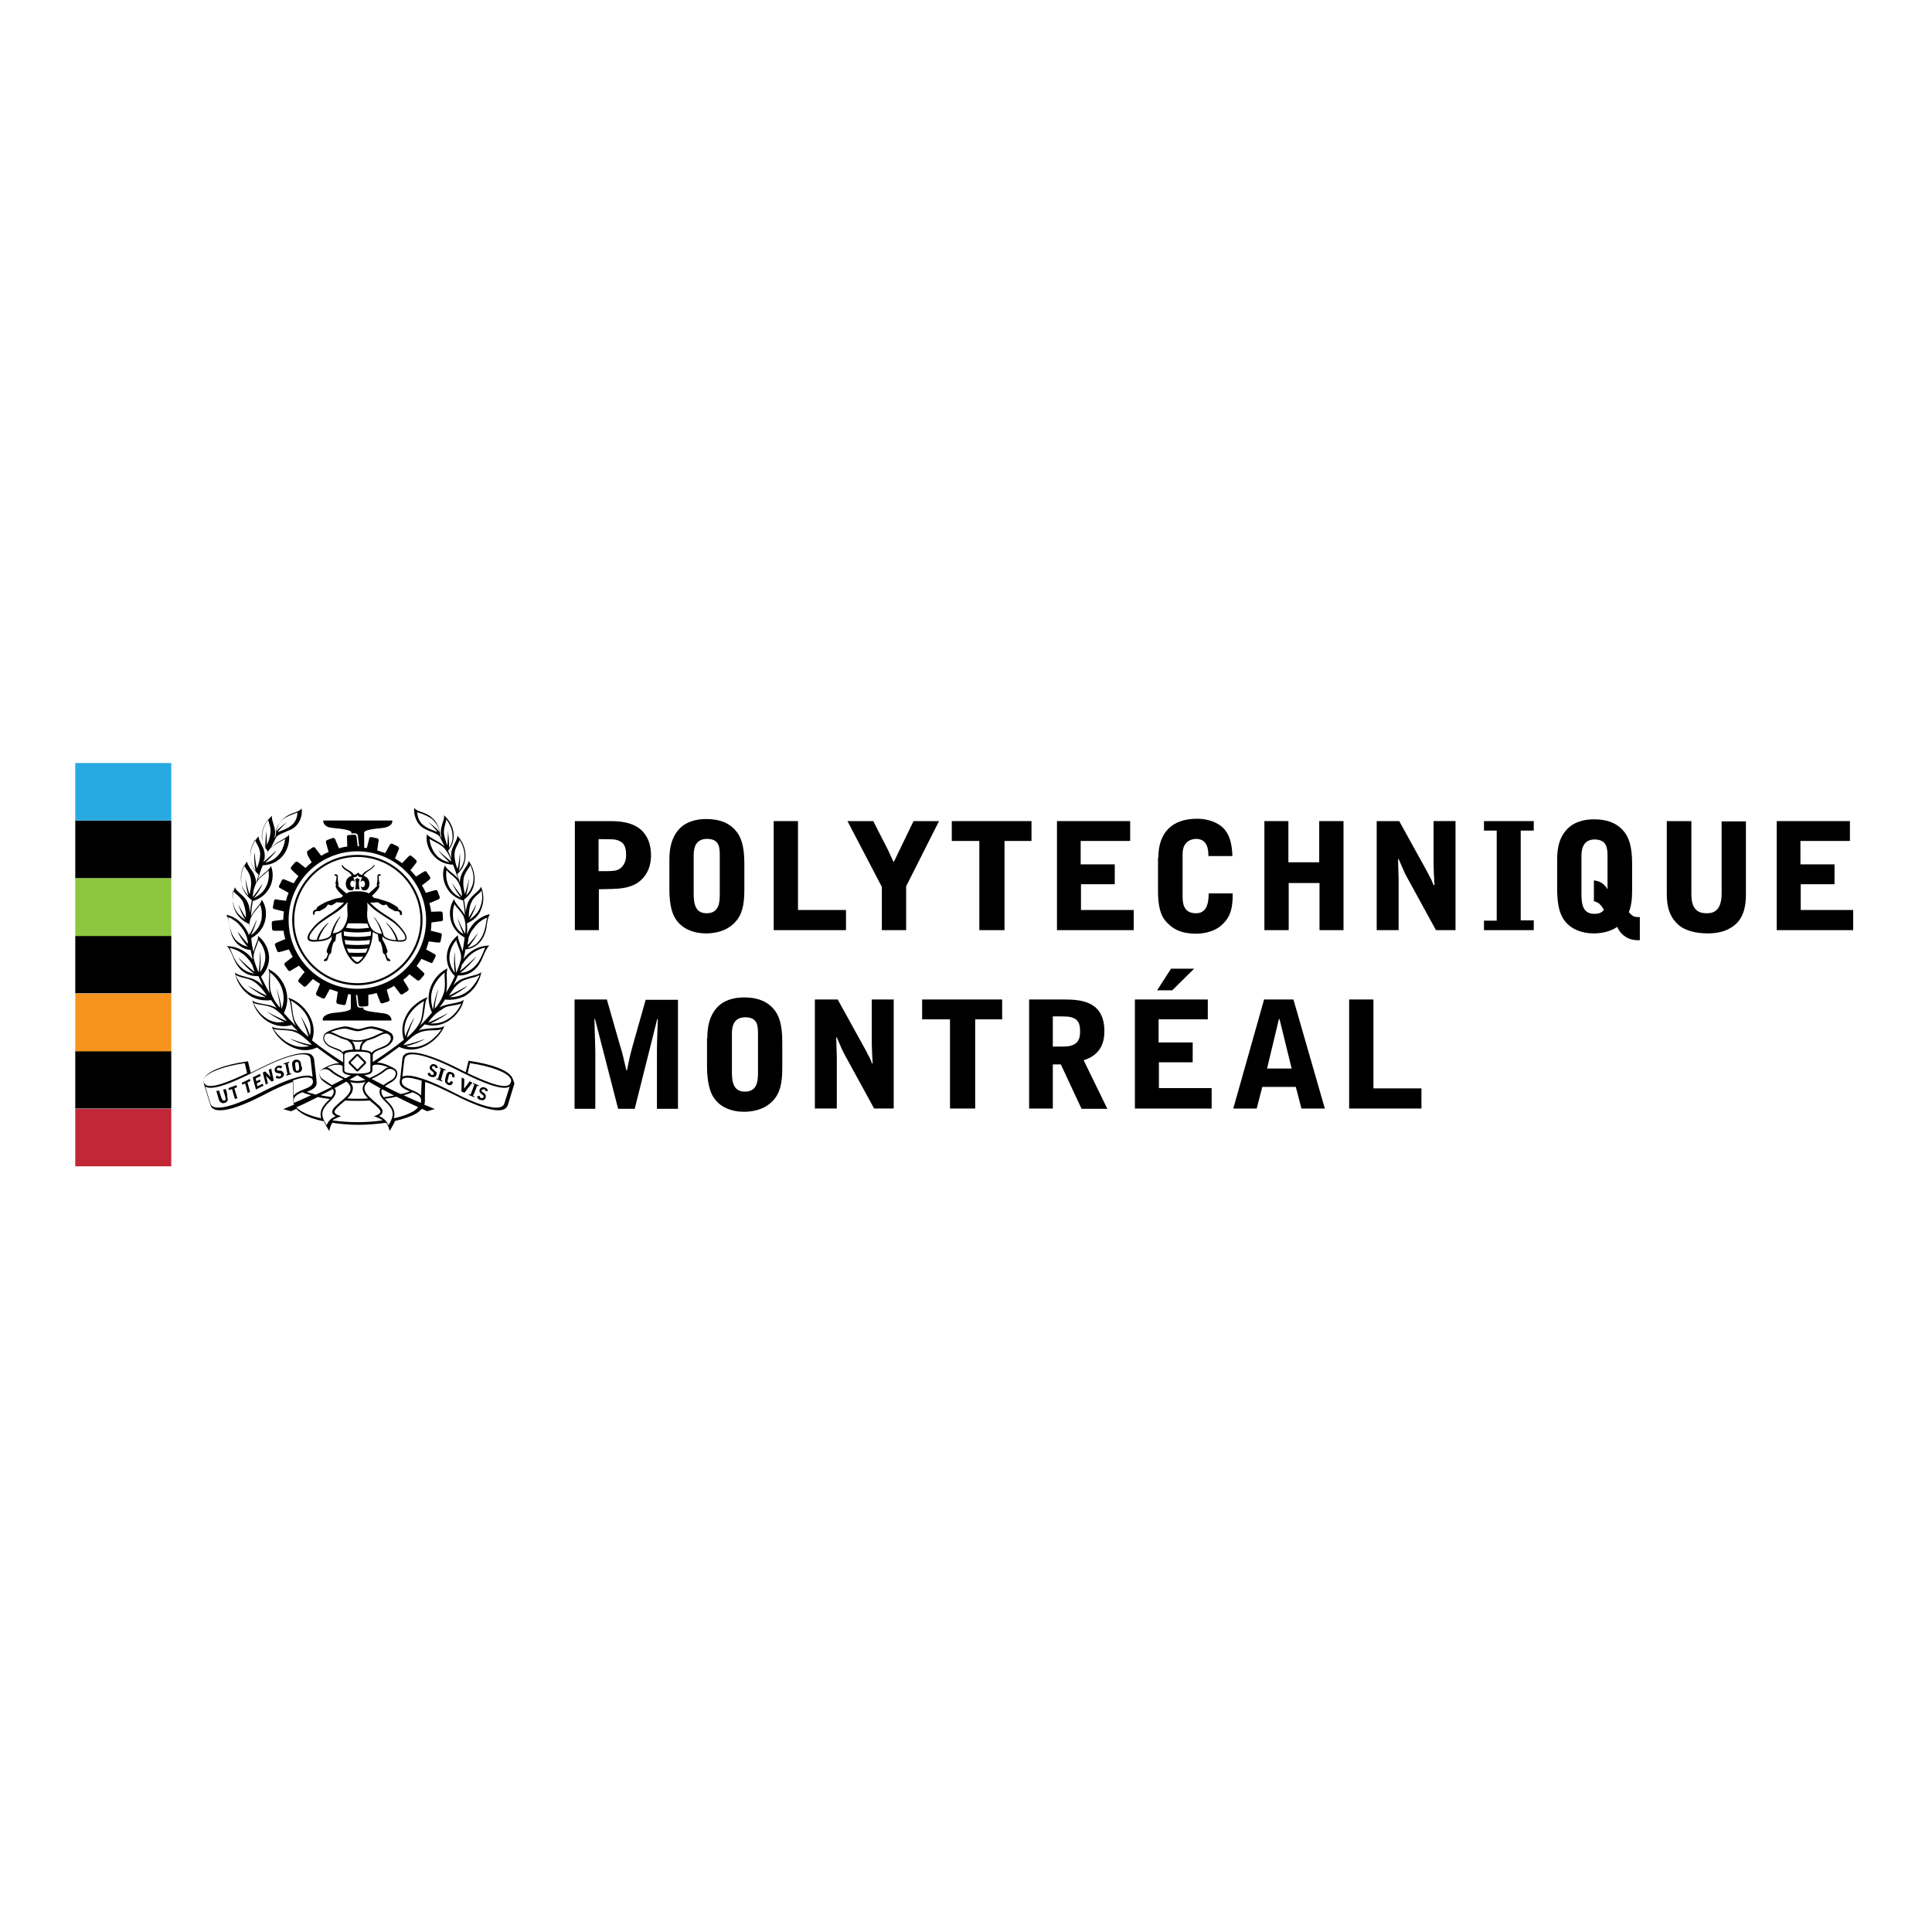 <?xml version="1.0" encoding="UTF-8"?> <svg xmlns="http://www.w3.org/2000/svg" xmlns:xlink="http://www.w3.org/1999/xlink" version="1.1" id="layer" x="0px" y="0px" viewBox="0 0 652 652" style="enable-background:new 0 0 652 652;" xml:space="preserve"> <style type="text/css"> .st0{fill:#C12736;} .st1{fill:#F7941E;} .st2{fill:#27AAE1;} .st3{fill:#8DC63F;} </style> <rect x="25.4" y="374.2" class="st0" width="32.4" height="19.4"></rect> <rect x="25.4" y="354.7" width="32.4" height="19.4"></rect> <rect x="25.4" y="335.3" class="st1" width="32.4" height="19.5"></rect> <rect x="25.4" y="315.8" width="32.4" height="19.4"></rect> <rect x="25.4" y="276.9" width="32.4" height="19.5"></rect> <rect x="25.4" y="257.5" class="st2" width="32.4" height="19.4"></rect> <rect x="25.4" y="296.4" class="st3" width="32.4" height="19.5"></rect> <g> <path d="M202,294c3.9,0,5.3,0,6.3-0.4c0.7-0.2,3-1.4,3-5.1c0-3.6-1.4-4.3-2.5-4.8c-1.3-0.5-1.9-0.5-6.8-0.5V294z M193.8,277.1H206 c5.4,0,8.3,1.2,10.3,2.9c2.3,2.1,3.4,5,3.4,8.7c0,5.7-3.2,8.4-4.8,9.4c-2.7,1.6-5.6,1.8-8.4,1.9l-4.4,0.1v13.8h-8.1V277.1z"></path> <path d="M234.1,301.6c0,3.9,0.8,6.6,4.4,6.6c4.4,0,4.4-4.1,4.4-6.6v-12.8c0-2.6,0-5.7-4.3-5.7c-4.5,0-4.5,4.2-4.5,5.7V301.6z M225.9,290.1c0-3.8,0.7-7.4,3.2-10.2c2.3-2.6,5.8-3.5,9.2-3.5c3.8,0,7.2,0.9,9.7,3.6c2.1,2.2,3.2,5.5,3.2,11.4v8.9 c0,5.2-0.8,8.5-3.2,11c-3.1,3.3-7.5,3.7-9.8,3.7c-3.6,0-9.5-1.3-11.4-7.5c-0.8-2.6-0.9-5.8-0.9-7.4V290.1z"></path> <polygon points="261.1,277.1 269.3,277.1 269.3,307.1 285.5,307.1 285.5,313.9 261.1,313.9 "></polygon> <path d="M297.6,313.9v-14.6L286,277.1h8.7l4.7,9.2c0.4,0.7,1.8,3.9,2.1,4.5h0.2c0.7-1.6,0.9-1.8,2.1-4.4l4.5-9.3h8.6l-11.1,22v14.8 H297.6z"></path> <polygon points="348.1,277.1 348.1,283.8 339,283.8 339,313.9 330.5,313.9 330.5,283.8 321.2,283.8 321.2,277.1 "></polygon> <polygon points="356.7,277.1 381.4,277.1 381.4,283.8 364.7,283.8 364.7,291.7 376.2,291.7 376.2,298.4 364.8,298.4 364.8,307.1 382.6,307.1 382.6,313.9 356.7,313.9 "></polygon> <path d="M390.9,289.5c0-8.4,4.5-13.2,13.1-13.2c2.2,0,5.5,0.5,8.1,2.5c3.3,2.6,3.7,7.1,3.8,10.1h-8.1c0-1.8-0.1-5.8-4.2-5.8 c-1,0-2.3,0.4-3.1,1.2c-1.3,1.2-1.4,3-1.4,4v14c0,2,0,5.9,4.5,5.9c3.3,0,4.3-2.7,4.3-6.7h8.1c0,2.7-0.1,3-0.3,4.5 c-0.3,1.5-0.8,4.1-3.9,6.6c-2.6,2.1-6.4,2.5-8,2.5c-4.3,0-7.2-1-9.5-3.3c-1.5-1.4-3.5-3.5-3.5-11.1V289.5z"></path> <polygon points="426.7,277.1 434.8,277.1 434.8,291 445.2,291 445.2,277.1 453.4,277.1 453.4,313.9 445.3,313.9 445.3,298 434.9,298 434.9,313.9 426.7,313.9 "></polygon> <path d="M464.5,277.1h7.7l9.5,17.2c0.4,0.8,0.9,1.8,1.3,2.5c0.1,0.3,0.7,1.7,0.8,1.9h0.3l-0.2-3.7c-0.1-2.5-0.1-2.8-0.1-4.2v-13.7 h7.4v36.8h-6.6l-9.8-17.9c-0.8-1.4-0.8-1.6-2.8-6.1h-0.2c0,1.1,0.2,5.7,0.2,6.7v17.3h-7.4V277.1z"></path> <polygon points="500.8,313.9 500.8,310.7 505.1,310.7 505.1,280.3 500.8,280.3 500.8,277.1 517.6,277.1 517.6,280.3 513.2,280.3 513.2,310.6 517.6,310.6 517.6,313.9 "></polygon> <path d="M537.9,297.1c2,0.3,2.9,0.9,3.9,2c0.2,0.3,0.4,0.5,0.7,1v-11.1c0-2.7-0.2-5.7-4.4-5.7c-4.4,0-4.4,4.4-4.4,5.7v12.8 c0,4,0.8,6.6,4.4,6.6c1.6,0,2.6-0.5,3.2-1.4c-1.2-1.9-1.8-2.4-3.4-2.9V297.1z M553.5,317.3c-1.5,0-2.5,0-4.1-0.7 c-2.2-1.1-3.2-2.7-3.6-3.8c-2.8,1.9-6.1,2.2-8,2.2c-3.6,0-9.5-1.3-11.4-7.5c-0.8-2.6-0.9-5.8-0.9-7.4v-9.9c0-3.8,0.6-7.4,3.2-10.2 c2.3-2.6,5.8-3.5,9.2-3.5c3.8,0,7.2,0.9,9.7,3.6c2.1,2.2,3.2,5.5,3.2,11.4v8.9c0,3.1-0.3,5.5-1.1,7.4c1.3,1.7,2.2,1.7,3.7,1.7 V317.3z"></path> <path d="M562.4,277.1h8.4v24.3c0,2.2,0,6.8,5,6.8c1.6,0,5.2,0,5.2-6.7v-24.3h8.2v24.4c0,2.2,0,7.5-3.8,10.6 c-2.6,2.1-5.7,2.8-9.1,2.8c-3.9,0-7.8-0.9-10.1-3.1c-3.6-3.4-3.7-7.6-3.7-10.9V277.1z"></path> <polygon points="599.6,277.1 624.3,277.1 624.3,283.8 607.6,283.8 607.6,291.7 619.1,291.7 619.1,298.4 607.7,298.4 607.7,307.1 625.4,307.1 625.4,313.9 599.6,313.9 "></polygon> <path d="M194,337.3h10.8l4.4,15.4c0.5,1.6,0.7,2.2,1.1,3.9c0.2,0.7,0.9,4,1.1,4.6h0.2c0.6-3.1,1.1-5.4,2-8.6l4.3-15.2h10.9v36.8 h-7.1v-19.8c0-2.6,0.2-7,0.3-10.5h-0.2l-7.6,30.3h-5.6l-7.8-30.3h-0.2c0,1.7,0.3,9.2,0.3,10.7v19.6h-7V337.3z"></path> <path d="M247,361.8c0,3.9,0.8,6.6,4.4,6.6c4.4,0,4.4-4.1,4.4-6.6v-12.8c0-2.6,0-5.7-4.3-5.7c-4.5,0-4.5,4.2-4.5,5.7V361.8z M238.7,350.3c0-3.8,0.7-7.4,3.2-10.2c2.3-2.6,5.8-3.5,9.2-3.5c3.8,0,7.2,0.9,9.7,3.6c2.1,2.2,3.2,5.5,3.2,11.4v8.9 c0,5.2-0.8,8.5-3.2,11c-3.1,3.3-7.5,3.7-9.8,3.7c-3.6,0-9.5-1.3-11.4-7.5c-0.8-2.6-1-5.8-1-7.4V350.3z"></path> <path d="M275,337.3h7.7l9.5,17.2c0.4,0.8,0.9,1.8,1.3,2.5c0.2,0.3,0.7,1.7,0.8,1.9h0.2l-0.2-3.7c-0.1-2.5-0.1-2.8-0.1-4.2v-13.7 h7.4v36.8h-6.6l-9.8-17.9c-0.8-1.5-0.9-1.6-2.8-6.1h-0.2c0,1.1,0.2,5.7,0.2,6.7v17.3H275V337.3z"></path> <polygon points="338.2,337.3 338.2,344 329.1,344 329.1,374.1 320.6,374.1 320.6,344 311.2,344 311.2,337.3 "></polygon> <path d="M355.3,353.2c4.6,0,5.3,0,6.4-0.4c2.6-0.9,2.8-2.9,2.8-4.9c0-2.6-0.8-3.8-2.4-4.4c-1.2-0.5-2.2-0.5-6.8-0.5V353.2z M355.3,374.1h-8v-36.8h11.9c6,0,13.5,0.8,13.5,10.7c0,4.7-1.9,8.2-7,9.8l8,16.4H365l-7-15h-2.7V374.1z"></path> <path d="M403,326.9l-7.4,7.3h-5.1l4.7-7.3H403z M382.9,337.3h24.7v6.7H391v7.8h11.5v6.7h-11.4v8.7h17.8v6.9h-25.9V337.3z"></path> <path d="M431.8,343.9h-0.2l-4,16.7h8.3L431.8,343.9z M436.5,337.3l10.6,36.8h-7.9l-1.9-7.3h-11.3l-1.9,7.3h-7.9l10.4-36.8H436.5z"></path> <polygon points="455.3,337.3 463.5,337.3 463.5,367.3 479.7,367.3 479.7,374.1 455.3,374.1 "></polygon> <path d="M120.6,296.3C120.6,296.3,120.6,296.3,120.6,296.3c-0.2,0.2-0.5,0.4-0.8,0.4c0.2,0.4,0.3,0.9,0.3,1.5 c0,0.6-0.1,1.4-0.3,1.9c0.4,0,0.8,0,0.8,0s0.4,0,0.8,0c-0.2-0.5-0.3-1.4-0.3-1.9c0-0.6,0.1-1.1,0.3-1.5 C121.1,296.7,120.8,296.5,120.6,296.3"></path> <path d="M117,293.9c0.7,0.4,1.3,0.8,1.7,1.6c-0.2,0.1-0.4,0.2-0.6,0.3c-2.1,1-1.7,4.6,0.2,4.7c0.2,0,0.5-0.1,0.8-0.1 c0.2-0.4,0.4-0.9,0.5-1.4c-0.1,0.3-0.4,0.4-0.6,0.4c-0.4,0-0.8-0.5-0.8-1.1s0.3-1.1,0.8-1.1c0.3,0,0.6,0.2,0.7,0.6 c0-0.6-0.2-1.1-0.4-1.5c0-0.1,0-0.1,0-0.2c0.1-0.1,0.1-0.1,0.2-0.1c0.6,0.2,1-0.4,1.1-0.5c0,0,0.1-0.1,0.1-0.1s0.1,0,0.1,0.1 c0,0,0.4,0.7,1.1,0.5c0.1,0,0.1,0,0.2,0.1c0.1,0.1,0.1,0.1,0,0.2c-0.2,0.4-0.4,0.9-0.4,1.5c0.1-0.3,0.4-0.6,0.7-0.6 c0.4,0,0.8,0.5,0.8,1.1c0,0.6-0.4,1.1-0.8,1.1c-0.2,0-0.5-0.2-0.6-0.4c0.1,0.5,0.2,1,0.5,1.4c0.3,0,0.5,0.1,0.8,0.1 c1.8-0.1,2.3-3.6,0.2-4.7c-0.2-0.1-0.4-0.2-0.6-0.3c0.4-0.7,1.1-1.2,1.7-1.6c0.8-0.5,1.4-0.9,2-1.8c0-0.1,0-0.2-0.1-0.2 c-0.1-0.1-0.2,0-0.2,0.1c-0.5,0.8-1.2,1.2-1.9,1.6c-0.7,0.4-1.5,0.8-2,1.7c-0.6-0.2-1-0.4-1.3-0.8c0,0,0,0-0.1,0 c-0.3,0.4-0.8,0.6-1.3,0.8c-0.5-0.9-1.3-1.3-2-1.7c-0.7-0.4-1.4-0.8-1.9-1.6c-0.1-0.1-0.2-0.1-0.2-0.1c-0.1,0-0.1,0.2-0.1,0.2 C115.6,293,116.2,293.4,117,293.9"></path> <path d="M135.6,308.7c0.1-0.3,0.1-1-0.1-1.2c-0.5-0.5-1.1-0.6-1.1-0.6s0.1-0.4-0.2-0.7c-0.4-0.4-2.8-1.8-3.4-1.9 c-0.7-0.2-2.8-0.9-3.5-1.1c-0.2,0-0.6-0.1-1.1-0.2c-0.2-0.2-0.5-0.5-0.7-0.7c1.5-1.2,2.5-2.7,2.5-3.1c0-0.5-0.2-0.7-0.2-0.7 s0.4-0.2,0.3-0.5c-0.3-0.7-0.3-2.3-0.3-2.3s0.3-0.3,0.8-0.2c-0.1-0.3-0.4-0.5-0.6-0.5c-0.2,0-0.4,0.1-0.5,0.3 c-0.2,0.1-0.1,0.5-0.1,0.7c0,0.2,0,1.3-0.1,1.7c-0.2,0.6-0.2,0.9,0,1.2c-0.1,0.2-2,1.9-2.8,2.6c-0.7-0.4-1.6-0.6-3-0.7v0h-0.8 c-0.1,0-0.1,0-0.2,0h-0.6v0c-1.4,0-2.2,0.2-3,0.7c-0.9-0.7-2.8-2.4-2.8-2.6c0.2-0.2,0.2-0.5,0-1.2c-0.1-0.4-0.1-1.4-0.1-1.7 c0-0.2,0.1-0.6-0.1-0.7c-0.2-0.1-0.3-0.2-0.5-0.3c-0.2,0-0.5,0.1-0.6,0.5c0.5,0,0.8,0.2,0.8,0.2s-0.1,1.5-0.4,2.3 c-0.1,0.3,0.3,0.5,0.3,0.5s-0.3,0.1-0.2,0.7c0,0.5,1,1.9,2.5,3.1c-0.2,0.2-0.4,0.4-0.7,0.6c-0.5,0.1-0.9,0.2-1.1,0.2 c-0.7,0.1-2.8,0.8-3.5,1.1c-0.6,0.2-3,1.5-3.4,1.9c-0.4,0.4-0.2,0.7-0.2,0.7s-0.7,0.1-1.1,0.6c-0.3,0.3-0.2,1-0.1,1.2 c0.1,0.2,0.4,0.2,0.4,0.2s-0.2-1.2,0.8-1.3c0.5-0.1,0.9,0,0.9,0s1.4-0.8,1.8-1c0.4-0.2,1.1-1.3,1.1-1.3s0.6,0.3,1.1,0.3 c0.4,0,1.4-0.7,2-1.2l-0.2,0.2l1.7,0.1c0.1,0,0.2,0,0.3,0c0.2,0,0.4,0,0.5,0c-1.9,2-3.6,3.1-5.3,4.2c-1.7,1.2-3.4,2.2-5.1,4.2 c-1.6,1.9-2.2,3.2-1.8,4c0.3,0.6,1,0.8,2.1,0.8c3.3-0.1,5.3-0.7,6-1.9c-0.1,0.4-0.1,0.7-0.1,1.2c-0.9,1.5-1.3,2.6-1.6,3.6 c-0.2,0.6,0,0.8,0.4,1.1c-0.3,0.7-0.3,1.4-0.7,1.6c-1.1,0.6-0.6,1-0.6,1l1-0.2l0.8-2.2c0,0,0.2,0,0.3-0.1c0.6-0.4,0.1-1.9,1.2-4.1 c0.4,0.1,0.5-0.2,0.6-1.2c0-0.4,0.1-0.9,0.2-1.3c0.7-0.2,1.3-0.5,1.7-0.8c0.1,3.5,1.2,6.1,2.1,7.7c1.1,1.8,2.4,3.1,3.2,3.1 c0.8,0,2.1-1.3,3.2-3.1c0.9-1.6,2-4.2,2.1-7.7c0.5,0.3,1,0.6,1.7,0.8c0.1,0.5,0.1,0.9,0.2,1.3c0.1,1,0.2,1.3,0.6,1.2 c1.1,2.2,0.6,3.7,1.2,4.1c0.1,0.1,0.3,0.1,0.3,0.1l0.8,2.2l1,0.2c0,0,0.5-0.4-0.6-1c-0.4-0.2-0.4-1-0.7-1.6 c0.4-0.3,0.6-0.5,0.4-1.1c-0.3-1-0.7-2.1-1.6-3.6c0-0.4-0.1-0.8-0.1-1.2c0.7,1.1,2.7,1.8,6,1.9c1.1,0,1.9-0.2,2.1-0.8 c0.4-0.8-0.2-2.1-1.8-4c-1.7-2-3.3-3.1-5.1-4.2c-1.7-1.1-3.4-2.2-5.3-4.2c0.3,0,0.6,0,0.9,0l1.7-0.1l-0.2-0.2 c0.6,0.5,1.7,1.2,2,1.2c0.5,0,1.1-0.3,1.1-0.3s0.7,1.2,1.1,1.3c0.4,0.2,1.8,1,1.8,1s0.4,0,0.9,0c0.9,0.1,0.8,1.3,0.8,1.3 S135.5,308.9,135.6,308.7 M120.6,311.6c1.1,0,2.1,0,3,0.1l0.4,0c0,0.1,0.1,0.2,0.1,0.4c0.1,0.3,0.3,0.7,0.5,1 c-2.7,0.4-5.3,0.4-7.9,0c0.2-0.3,0.4-0.7,0.5-1c0.1-0.1,0.1-0.2,0.1-0.4l0.4-0.1C118.5,311.6,119.5,311.6,120.6,311.6 M116.1,315.8 c0-0.5-0.1-1-0.1-1.5c2.7,0.5,6.4,0.5,9.2,0c0,0.5,0,1-0.1,1.5C122.2,316.3,119,316.3,116.1,315.8 M124.9,317.2 c-0.1,0.5-0.2,1-0.3,1.5c-2.6,0.3-5.4,0.3-8,0c-0.1-0.5-0.2-0.9-0.3-1.5C118.9,317.6,122.2,317.6,124.9,317.2 M107.5,317.2 c0.3-1.1,1.2-3.3,3.3-5.7c0,0,0-0.1,0-0.1c0,0-0.1,0-0.1,0c-2.5,2.2-3.6,4.7-3.8,5.8c-0.3,0-0.6,0-0.8,0c-0.6,0-1.4,0-1.6-0.5 c0-0.1-0.1-0.2-0.1-0.3c0-0.5,0.3-1.4,1.8-3.1c1.7-1.9,3.4-2.8,5.1-4c2-1.3,3.8-2.2,6-4.9c0,0.4-0.1,0.9-0.1,1.1c0,0.5,0,0.9,0,1.4 c0,0.5,0.1,0.9,0.1,1.4c0,1.1-0.1,2.2-0.7,3.4c-0.7,1.6-1.5,2.9-4.3,3.3c0.5-1.9,1.6-4.3,2.6-5.6c0,0,0-0.1,0-0.1c0,0-0.1,0-0.1,0 c-1.4,1.4-2.6,3.8-3.1,5.8c0,0,0,0,0,0.1C111.5,316.3,110,316.9,107.5,317.2 M120.6,324.7c-0.2,0-1.1-0.5-2.1-1.9 c1.3,0.1,2.9,0.1,4.1,0C121.7,324.2,120.8,324.7,120.6,324.7 M123.5,321.5c-1.9,0.1-3.9,0.1-5.8,0c-0.2-0.4-0.5-0.9-0.7-1.4 c2.1,0.2,4.9,0.2,7.1,0C123.9,320.5,123.7,321,123.5,321.5 M129.9,309.4c1.7,1.1,3.4,2,5.1,4c1.5,1.7,1.8,2.6,1.8,3.1 c0,0.1,0,0.2-0.1,0.3c-0.2,0.5-1,0.5-1.6,0.5c-0.3,0-0.6,0-0.8,0c-0.3-1.2-1.3-3.6-3.8-5.8c0,0-0.1,0-0.1,0c0,0,0,0.1,0,0.1 c2.1,2.3,3.1,4.5,3.3,5.7c-2.5-0.2-4-0.9-4.3-1.8c0,0,0,0,0-0.1c-0.5-2-1.8-4.5-3.1-5.8c0,0-0.1,0-0.1,0c0,0,0,0.1,0,0.1 c1.1,1.2,2.1,3.6,2.7,5.5c-2.8-0.4-3.6-1.7-4.3-3.3c-0.6-1.3-0.7-2.4-0.7-3.4c0-0.5,0-0.9,0.1-1.4c0-0.5,0-0.9,0-1.4 c0-0.2,0-0.7-0.1-1.1C126.2,307.2,128,308.1,129.9,309.4"></path> <path d="M120.6,288.5c-12.1,0-22,9.9-22,22c0,12.1,9.9,22,22,22c12.1,0,22-9.9,22-22C142.6,298.4,132.7,288.5,120.6,288.5 M120.6,331.8c-11.7,0-21.3-9.5-21.3-21.3c0-11.7,9.5-21.3,21.3-21.3c11.7,0,21.3,9.5,21.3,21.3 C141.9,322.2,132.3,331.8,120.6,331.8"></path> <path d="M120.2,361.4c0.1,0.1,0.2,0.2,0.4,0.2c0.1,0,0.3-0.1,0.4-0.2l2.4-2.4c0.2-0.2,0.2-0.6,0-0.8l-2.4-2.4 c-0.1-0.1-0.2-0.1-0.4-0.1c-0.1,0-0.3,0.1-0.4,0.1l-2.4,2.4c-0.2,0.2-0.2,0.6,0,0.8L120.2,361.4z M120.6,356.3l2.3,2.3l-2.3,2.3 l-2.3-2.3L120.6,356.3z"></path> <path d="M105.2,291c-0.7,0.6-1.4,1.2-2.1,1.9c-1.6-1.3-2.6-2-2.6-2c-0.1-0.1-0.2-0.1-0.4-0.1c-0.2,0-0.4,0.1-0.5,0.2l-1.3,1.5 c-0.2,0.3-0.2,0.7,0,0.9c0,0,0.9,0.9,2.4,2.3c-0.6,0.8-1.1,1.6-1.6,2.4c-1.9-0.8-3.1-1.3-3.1-1.3c-0.1,0-0.2-0.1-0.3-0.1 c-0.2,0-0.5,0.1-0.6,0.4l-0.9,1.8c-0.2,0.3,0,0.7,0.3,0.8c0,0,1.1,0.6,2.9,1.6c-0.4,0.9-0.7,1.8-0.9,2.7c-2-0.3-3.3-0.4-3.3-0.5 c0,0-0.1,0-0.1,0c-0.3,0-0.6,0.2-0.6,0.5l-0.4,2c-0.1,0.4,0.1,0.7,0.5,0.8c0,0,1.2,0.3,3.2,0.8c-0.1,0.9-0.2,1.8-0.2,2.8 c-2,0.2-3.3,0.4-3.3,0.4c-0.3,0-0.6,0.3-0.6,0.7l0.1,2c0,0.3,0.3,0.6,0.6,0.6c0,0,0,0,0,0s1.3,0,3.3,0c0.1,1,0.3,1.9,0.6,2.8 c-1.9,0.8-3.1,1.3-3.1,1.3c-0.3,0.1-0.5,0.5-0.4,0.8l0.7,1.9c0.1,0.3,0.3,0.4,0.6,0.4c0.1,0,0.1,0,0.2,0c0,0,1.2-0.3,3.2-0.9 c0.4,0.9,0.8,1.7,1.3,2.5c-1.6,1.2-2.6,2-2.6,2c-0.1,0.1-0.2,0.2-0.2,0.4c0,0.2,0,0.4,0.1,0.5l1.1,1.6c0.1,0.2,0.3,0.3,0.5,0.3 c0.1,0,0.2,0,0.3-0.1c0,0,1.1-0.6,2.9-1.7c0.6,0.7,1.2,1.4,1.9,2.1c-1.3,1.6-2,2.6-2,2.6c-0.2,0.3-0.2,0.7,0.1,0.9l1.5,1.3 c0.1,0.1,0.3,0.2,0.4,0.2c0.2,0,0.3-0.1,0.5-0.2c0,0,0.9-0.9,2.3-2.4c0.8,0.6,1.6,1.1,2.4,1.6c-0.8,1.9-1.3,3.1-1.3,3.1 c-0.1,0.1-0.1,0.3,0,0.5c0.1,0.2,0.2,0.3,0.3,0.4l1.8,0.9c0.1,0,0.2,0.1,0.3,0.1c0.2,0,0.5-0.1,0.6-0.3c0,0,0.6-1.1,1.6-2.9 c0.9,0.3,1.8,0.6,2.7,0.9c-0.3,2-0.5,3.3-0.5,3.3c0,0.2,0,0.3,0.1,0.5c0.1,0.1,0.2,0.2,0.4,0.3l2,0.4c0,0,0.1,0,0.1,0 c0.3,0,0.6-0.2,0.6-0.5c0,0,0.3-1.2,0.8-3.2c0.3,0,0.6,0.1,0.9,0.1v4.7c0,0.9-3.2,1.3-5.5,1.5l-0.8,0.1c-1.3,0.2-2.2,0.6-2.8,1.2 c-0.5,0.6-0.4,1.2-0.4,1.3h0.1H132h0.1c0-0.1,0.1-0.7-0.4-1.3c-0.5-0.7-1.4-1.1-2.8-1.2l-0.8-0.1c-2.3-0.3-5.5-0.6-5.5-1.5v-0.3 l-0.9,0.1c0,0-0.1,0-0.1,0c-0.6,0-1.1-0.4-1.1-1c0-0.1-0.2-1.4-0.4-3.3c0.2,0,0.3,0,0.5,0c0.2,2,0.4,3.3,0.4,3.3 c0,0.3,0.3,0.6,0.6,0.6c0,0,0,0,0.1,0l2-0.1c0.2,0,0.3-0.1,0.5-0.2c0.1-0.1,0.2-0.3,0.1-0.4c0,0,0-1.3,0-3.3c1-0.1,1.9-0.3,2.8-0.6 c0.8,1.9,1.2,3.1,1.2,3.1c0.1,0.2,0.3,0.4,0.6,0.4c0.1,0,0.1,0,0.2,0l1.9-0.6c0.2-0.1,0.3-0.2,0.4-0.3c0.1-0.1,0.1-0.3,0-0.5 c0,0-0.3-1.2-0.9-3.2c0.9-0.4,1.7-0.8,2.5-1.3c1.2,1.6,2,2.6,2,2.6c0.1,0.2,0.3,0.3,0.5,0.3c0.1,0,0.3,0,0.4-0.1l1.7-1.1 c0.1-0.1,0.2-0.2,0.3-0.4c0-0.2,0-0.3-0.1-0.5c0,0-0.6-1.1-1.7-2.8c0.7-0.6,1.4-1.2,2.1-1.9c1.6,1.3,2.6,2,2.6,2 c0.1,0.1,0.2,0.1,0.4,0.1c0.2,0,0.4-0.1,0.5-0.2l1.3-1.5c0.1-0.1,0.2-0.3,0.2-0.5c0-0.2-0.1-0.3-0.2-0.4c0,0-0.9-0.9-2.4-2.3 c0.6-0.8,1.1-1.6,1.6-2.4c1.9,0.8,3.1,1.3,3.1,1.3c0.1,0,0.2,0.1,0.2,0.1c0.2,0,0.5-0.1,0.6-0.4l0.9-1.8c0.1-0.3,0-0.7-0.3-0.8 c0,0-1.1-0.6-2.9-1.6c0.4-0.9,0.6-1.8,0.9-2.7c2,0.3,3.3,0.4,3.3,0.4c0,0,0.1,0,0.1,0c0.3,0,0.6-0.2,0.6-0.5l0.4-2 c0-0.2,0-0.4-0.1-0.5c-0.1-0.1-0.2-0.2-0.4-0.2c0,0-1.2-0.3-3.2-0.8c0.1-0.9,0.2-1.9,0.2-2.8c2-0.3,3.3-0.4,3.3-0.4 c0.3,0,0.6-0.3,0.6-0.7l-0.1-2c0-0.3-0.3-0.6-0.6-0.6c0,0,0,0,0,0c0,0-1.3,0-3.3,0.1c-0.1-1-0.3-1.9-0.6-2.9 c1.9-0.8,3.1-1.3,3.1-1.3c0.3-0.1,0.5-0.5,0.4-0.8l-0.7-1.9c-0.1-0.3-0.3-0.4-0.6-0.4c-0.1,0-0.1,0-0.2,0c0,0-1.2,0.3-3.2,0.9 c-0.4-0.9-0.8-1.7-1.3-2.5c1.6-1.2,2.6-2,2.6-2c0.1-0.1,0.2-0.2,0.2-0.4c0-0.2,0-0.4-0.1-0.5l-1.1-1.6c-0.1-0.2-0.3-0.3-0.5-0.3 c-0.1,0-0.2,0-0.3,0.1c0,0-1.1,0.6-2.8,1.7c-0.6-0.7-1.2-1.4-1.9-2.1c1.3-1.6,2-2.6,2-2.6c0.1-0.1,0.2-0.3,0.1-0.4 c0-0.2-0.1-0.3-0.2-0.5l-1.5-1.3c-0.1-0.1-0.3-0.2-0.4-0.2c-0.2,0-0.3,0.1-0.5,0.2c0,0-0.9,0.9-2.3,2.4c-0.8-0.6-1.6-1.1-2.4-1.6 c0.8-1.9,1.3-3.1,1.3-3.1c0.1-0.1,0.1-0.3,0-0.5c-0.1-0.2-0.2-0.3-0.3-0.4l-1.8-0.9c-0.1,0-0.2-0.1-0.3-0.1c-0.2,0-0.5,0.1-0.6,0.3 c0,0-0.6,1.1-1.6,2.9c-0.9-0.3-1.8-0.6-2.7-0.9c0.3-2,0.4-3.3,0.5-3.3c0-0.2,0-0.3-0.1-0.5c-0.1-0.1-0.2-0.2-0.4-0.3l-2-0.4 c0,0-0.1,0-0.1,0c-0.3,0-0.6,0.2-0.6,0.5c0,0-0.3,1.2-0.8,3.2c-0.3,0-0.6-0.1-0.9-0.1V281c0-0.9,3.2-1.3,5.5-1.5l0.8-0.1 c1.3-0.1,2.2-0.6,2.8-1.2c0.5-0.6,0.4-1.2,0.4-1.3H132h-22.8h-0.1c0,0.1-0.1,0.7,0.4,1.3c0.5,0.7,1.4,1.1,2.8,1.2l0.8,0.1 c2.3,0.2,5.5,0.6,5.5,1.5v0.3l1-0.1c0,0,0.1,0,0.1,0c0.6,0,1.1,0.4,1.1,1c0,0.1,0.2,1.4,0.4,3.4c-0.2,0-0.3,0-0.5,0 c-0.2-2-0.4-3.3-0.4-3.3c0-0.3-0.3-0.6-0.6-0.6c0,0,0,0,0,0l-2,0.1c-0.2,0-0.4,0.1-0.5,0.2c-0.1,0.1-0.1,0.3-0.1,0.4 c0,0,0,1.3,0.1,3.3c-1,0.1-1.9,0.3-2.8,0.6c-0.8-1.9-1.3-3.1-1.3-3.1c-0.1-0.2-0.3-0.4-0.6-0.4c-0.1,0-0.1,0-0.2,0l-1.9,0.7 c-0.3,0.1-0.5,0.5-0.4,0.8c0,0,0.3,1.2,0.9,3.2c-0.9,0.4-1.7,0.8-2.5,1.3c-1.2-1.6-2-2.6-2-2.6c-0.1-0.2-0.3-0.3-0.5-0.3 c-0.1,0-0.3,0-0.4,0.1l-1.6,1.1c-0.1,0.1-0.2,0.2-0.3,0.4c0,0.2,0,0.3,0.1,0.5C103.5,288.1,104.1,289.2,105.2,291 M120.6,333.7 c-12.8,0-23.2-10.4-23.2-23.2c0-12.8,10.4-23.2,23.2-23.2c12.8,0,23.2,10.4,23.2,23.2C143.8,323.3,133.4,333.7,120.6,333.7"></path> <path d="M98.2,362.2c-0.1,0-0.3,0.1-0.4,0.1h0v0c-0.2-1.3-0.5-2.4-0.7-3.5v0c0.2-0.1,0.3-0.1,0.5-0.1c0,0,0-0.3-0.1-0.4 c-0.6,0.2-1.2,0.4-1.8,0.6v0c0,0.1,0,0.2,0.1,0.3l0.5-0.2v0c0.2,1,0.4,2,0.7,3.5c-0.1,0-0.3,0.1-0.4,0.2h0c0,0,0,0.2,0.1,0.3 c0.7-0.2,1.2-0.4,1.8-0.6C98.3,362.4,98.3,362.3,98.2,362.2L98.2,362.2z"></path> <path d="M101.6,359.4l0-0.2c-0.1-0.7-0.3-1.1-0.6-1.3c-0.2-0.2-0.5-0.3-0.8-0.3c-0.1,0-0.3,0-0.4,0c-0.5,0.1-0.8,0.3-1,0.6 c-0.2,0.3-0.3,0.7-0.2,1.3c0,0.2,0.1,0.4,0.1,0.5l0.1,0.6c0,0.2,0.1,0.6,0.3,0.8c0.3,0.5,0.7,0.6,1.1,0.6c0.1,0,0.2,0,0.4,0 c0.5-0.1,0.9-0.3,1.1-0.6c0.2-0.3,0.3-0.7,0.2-1.3C101.7,359.9,101.6,359.6,101.6,359.4 M100.4,361.4c0,0-0.1,0-0.1,0 c-0.4,0-0.5-0.3-0.5-0.7c0-0.2-0.1-0.4-0.1-0.6l0-0.1c0-0.3-0.1-0.6-0.1-0.8c0-0.2-0.1-0.7,0.5-0.8c0.1,0,0.1,0,0.2,0 c0.4,0,0.4,0.3,0.5,0.6v0c0.1,0.5,0.1,1,0.2,1.5C100.8,360.8,100.9,361.3,100.4,361.4"></path> <path d="M90.7,361c0.1,0.5,0.5,2.2,0.6,2.4h0l0,0h0c0,0-0.1,0-1.2-1.2c-0.2-0.2-0.4-0.4-0.6-0.6c-0.1,0-0.2,0.1-0.3,0.1 c-0.2,0.1-0.4,0.2-0.5,0.3c0.4,1.5,0.7,2.7,1,4c0.2-0.1,0.5-0.2,0.7-0.4c0-0.2-0.6-2.6-0.7-2.6v0h0c0,0,0,0,0.9,0.9 c0.5,0.5,0.9,1,1.1,1.1c0.2-0.1,0.4-0.2,0.7-0.3c-0.3-1.4-0.6-2.7-0.9-4.1C91.4,360.7,90.9,360.9,90.7,361"></path> <path d="M95.3,361.6c-0.2-0.2-0.5-0.3-0.8-0.3l-0.5,0c-0.3,0-0.6-0.1-0.6-0.4c0-0.1,0-0.3,0.3-0.5c0.1,0,0.1-0.1,0.2-0.1 c0.1,0,0.1,0,0.2,0c0.2,0,0.4,0.1,0.6,0.3l0.6-0.6c-0.3-0.3-0.6-0.4-1-0.4c-0.1,0-0.3,0-0.5,0.1c-0.2,0-0.3,0.1-0.4,0.2 c0,0,0,0,0,0l0,0c-0.5,0.3-0.8,0.8-0.7,1.3c0.1,0.8,0.7,0.9,1.3,1c0.7,0.1,0.8,0.1,0.9,0.4c0,0.3-0.2,0.5-0.3,0.6l0,0 c-0.1,0-0.1,0.1-0.2,0.1c-0.1,0-0.2,0-0.2,0c-0.3,0-0.5-0.1-0.6-0.4l-0.6,0.6c0.3,0.4,0.6,0.5,1,0.5c0.2,0,0.4,0,0.7-0.1 c0.1,0,0.3-0.1,0.4-0.2l0,0c0.1-0.1,0.2-0.2,0.3-0.2c0.5-0.5,0.5-1.1,0.4-1.2C95.6,361.9,95.4,361.7,95.3,361.6"></path> <path d="M76.2,367.5c-0.2,0.1-0.8,0.2-0.9,0.2c0.2,0.8,0.5,1.6,0.7,2.4l0.1,0.4c0.1,0.3,0.1,0.5,0,0.7c-0.1,0.2-0.3,0.2-0.4,0.2 c-0.1,0-0.1,0-0.2,0c-0.4,0-0.6-0.5-0.7-0.7c-0.3-0.8-0.6-1.8-0.9-2.7c-0.3,0.1-0.6,0.1-0.9,0.2c0.3,1,0.6,1.9,0.8,2.7 c0.1,0.4,0.3,0.9,0.8,1.2c0.2,0.1,0.4,0.2,0.7,0.2c0.2,0,0.3,0,0.5-0.1c0.4-0.1,0.7-0.3,0.9-0.6c0.3-0.5,0.1-1.1,0-1.3 C76.8,369.4,76.5,368.4,76.2,367.5"></path> <path d="M79.1,367.3L79.1,367.3c0.1,0,0.7-0.3,0.9-0.4l-0.2-0.7c-1,0.4-1.9,0.7-2.7,1c0,0.1,0.1,0.5,0.2,0.7 c0.2-0.1,0.3-0.1,0.5-0.2c0.2-0.1,0.4-0.1,0.5-0.2h0c0.3,1.1,0.6,2.2,1,3.4c0.2-0.1,0.7-0.3,0.8-0.3 C79.7,369.4,79.4,368.3,79.1,367.3L79.1,367.3z"></path> <path d="M84.5,364.8L84.5,364.8c0-0.2-0.2-0.6-0.2-0.7c-1.2,0.6-2,1-2.7,1.3c0,0.2,0.2,0.6,0.2,0.7l0.1-0.1 c0.3-0.1,0.5-0.2,0.8-0.4l0,0v0c0.3,1,0.6,2,0.9,3.3c0.2-0.1,0.7-0.4,0.8-0.4c-0.3-1.1-0.6-2.2-0.9-3.3v0h0 C83.6,365.3,84.3,364.9,84.5,364.8"></path> <path d="M88.7,365.7c-0.6,0.3-1.8,0.9-1.8,0.9l0,0l-0.1-0.4c0-0.2-0.1-0.4-0.1-0.6c0.2-0.1,0.9-0.5,1.2-0.6c0-0.1-0.1-0.5-0.2-0.7 c-0.2,0.1-1.2,0.6-1.2,0.6h0l0-0.1c0-0.1-0.1-0.3-0.1-0.4l-0.1-0.4l0.1-0.1c0.5-0.3,1.1-0.5,1.6-0.8l-0.1-0.3 c0-0.1-0.1-0.3-0.1-0.4c-0.4,0.2-0.9,0.4-1.3,0.6l0,0c-0.4,0.2-0.8,0.4-1.2,0.6c0.4,1.6,0.7,2.9,1.1,4.1l0.7-0.4 c0.5-0.3,1.2-0.6,1.8-0.9l0-0.2C88.7,366.1,88.7,365.9,88.7,365.7"></path> <path d="M150.4,361c-0.6-0.3-1.9-0.8-2-0.8l-0.1,0.3c0.1,0,0.5,0.2,0.5,0.2v0l-1,3.4h0l-0.5-0.2l-0.1,0.3c0.6,0.2,1.3,0.5,2,0.8 l0.1-0.3c-0.1-0.1-0.5-0.2-0.5-0.2h0v0c0.4-1.4,0.7-2.5,1-3.4v0h0c0.1,0,0.5,0.2,0.5,0.2L150.4,361z"></path> <path d="M158.5,364.9c-0.4,0.5-1.8,2.5-1.9,2.5l0,0v0c0,0,0.1-2.5,0.1-3.3c-0.1,0-0.7-0.4-0.9-0.5c0,0.3,0,3.4-0.1,4.7 c0.1,0,0.7,0.4,1,0.5l2.7-3.4C159.1,365.2,158.5,364.9,158.5,364.9"></path> <path d="M160.6,367.5l0.4-1.1h0l0.5,0.2l0.1-0.3l-1.9-0.8l-0.1,0.3l0.5,0.2l0,0l-1.3,3.4l-0.5-0.2c0,0-0.1,0.2-0.1,0.3 c0.6,0.3,1.2,0.5,1.8,0.8l0.1-0.3l-0.5-0.2v0C160,369.1,160.3,368.3,160.6,367.5"></path> <path d="M152.4,361.9c-0.2-0.1-0.5-0.2-0.7-0.2h0c-0.5,0-0.9,0.4-1.1,1l-0.3,1.2c-0.2,0.8-0.1,1.2,0,1.4c0.2,0.3,0.5,0.6,0.9,0.8 c0.1,0.1,0.4,0.1,0.6,0.1h0c0.1,0,0.2,0,0.3,0c0.4-0.1,0.5-0.4,0.6-0.6l0,0c0.1-0.1,0.1-0.2,0.2-0.4l-0.8-0.4 c-0.1,0.4-0.3,0.6-0.5,0.6c-0.1,0-0.1,0-0.2,0c-0.5-0.2-0.4-0.7-0.3-0.9l0.4-1.6c0-0.1,0.1-0.3,0.3-0.4c0.1,0,0.1,0,0.2,0h0 c0.1,0,0.1,0,0.2,0c0.2,0.1,0.5,0.3,0.3,0.8l0.8,0.4c0.1-0.4,0.2-0.9-0.1-1.3C153,362.1,152.6,361.9,152.4,361.9"></path> <path d="M163.2,367.6L163.2,367.6c0.1,0,0.1,0,0.2,0c0.3,0.1,0.5,0.4,0.5,0.7l0.8-0.2c-0.2-0.6-0.5-0.9-1.1-1.1 c-0.2,0-0.3-0.1-0.5-0.1h0c-0.6,0-1,0.3-1.2,0.8c-0.3,0.8,0.2,1.2,0.7,1.6c0.6,0.4,0.7,0.6,0.6,0.9c-0.1,0.2-0.3,0.4-0.5,0.4 c-0.1,0-0.1,0-0.2,0c-0.4-0.1-0.6-0.4-0.6-0.8L161,370c0.1,0.8,0.6,1.1,1.2,1.2c0.1,0,0.3,0.1,0.4,0.1h0.1h0c0.1,0,0.2,0,0.3,0 c0.7-0.2,0.9-0.7,0.9-0.9c0.1-0.4,0-0.7,0-0.8c-0.1-0.3-0.3-0.5-0.5-0.7l-0.5-0.3c-0.2-0.2-0.5-0.4-0.4-0.7 C162.7,367.8,162.9,367.6,163.2,367.6"></path> <path d="M146.5,361.1l-0.4-0.3c-0.2-0.2-0.4-0.4-0.3-0.7c0,0,0.1-0.3,0.5-0.3c0.1,0,0.1,0,0.2,0c0.3,0.1,0.5,0.4,0.5,0.7l0.8-0.2 c-0.2-0.6-0.5-0.9-1-1.1c-0.1,0-0.3-0.1-0.4-0.1h-0.1c-0.6,0-1,0.3-1.2,0.8c-0.3,0.8,0.2,1.2,0.7,1.6c0.5,0.4,0.7,0.6,0.6,0.9 c-0.1,0.3-0.4,0.4-0.5,0.4h0c-0.1,0-0.1,0-0.2,0c-0.3-0.1-0.5-0.4-0.6-0.8l-0.8,0.2c0.1,0.7,0.4,1,1.2,1.2c0.1,0,0.3,0.1,0.4,0.1 h0.1c0.1,0,0.3,0,0.4,0c0.7-0.2,0.9-0.7,0.9-0.9c0.1-0.4,0.1-0.7,0-0.8C146.9,361.6,146.7,361.3,146.5,361.1"></path> <path d="M172.7,363.4c-1.5-2.3-6.8-4.3-14.4-5.4l-0.2,0l-0.9,3.8l-0.1,0c-0.8-0.4-1.8-0.9-2.8-1.4c-6.8-3.4-12.1-5.2-15.2-5.2 c-0.9,0-1.6,0.1-2.2,0.4c-0.7,0.4-1,0.9-1.1,1.7c-0.2,1.7-0.5,4.6-0.7,6.4l-0.1,0.5c0,0.2,0,0.4-0.1,0.5c0,0.1,0,0.2,0,0.4 c-0.1,1.7,1.7,2.5,3.4,3.2c-0.9,0.4-1.9,0.7-3.1,0.9c-1.8-0.8-3.6-1.7-5.3-2.6c0.5-0.4,1-0.7,1.5-1c0.9-0.5,1.7-1,2.1-1.6 c0.8-1.2,0.8-2.4-0.1-3.2c-0.2-0.1-0.4-0.3-0.6-0.4l0,0c-1-0.5-3.3-1.8-5.6-1.8c2.6-1.7,5.1-3.5,7.5-5.3c1.3,0.6,2.6,0.9,4,0.9 c5.1,0,9.8-4.2,11.3-8c-0.7,0.6-2.2,0.7-4,0.8h0c-1.3,0.1-2.7,0.2-4,0.5c-0.3,0.1-0.5,0.2-0.8,0.3c0.7-0.7,1.4-1.4,2.1-2.1 c0.9,0.2,1.8,0.4,2.7,0.4c5.8,0,9.8-5,10.5-8.7c-0.6,0.6-1.9,0.9-3.5,1.2c-1.2,0.2-2.5,0.5-3.7,0.9c-0.3,0.1-0.7,0.3-1,0.5 c0.7-0.9,1.3-1.8,1.9-2.7c0.5,0.1,1,0.1,1.6,0.1c1.6,0,3.1-0.4,4.5-1c0,0,0,0,0,0c0,0,0,0,0,0l0,0c0,0,0.1,0,0.1,0 c0.1,0,0.1-0.1,0.2-0.1c0,0,0,0,0,0s0,0,0,0c2.2-1.2,4.1-3.3,5.1-5.8c0.4-0.9,0.6-1.7,0.7-2.5c-0.5,0.7-1.8,1-3.4,1.4 c-1.2,0.3-2.5,0.7-3.6,1.2c-0.9,0.5-1.7,1.1-2.4,1.9c0.6-1.1,1.1-2.2,1.5-3.3c0.2,0,0.4,0,0.7,0c2.5,0,4.9-1.3,6.4-3.6 c0.7-1.1,1.2-2.2,1.6-3.2c0.5-1.2,1-2.3,1.9-3.3c-1,0-3.5,0.2-6,1.9c-1,0.7-1.9,1.6-2.7,2.6c0.3-1,0.5-2.1,0.7-3.2 c2.8-0.2,5.3-2.1,6.4-5c0.5-1.2,0.7-2.3,0.8-3.4l0,0c0.2-1.3,0.4-2.4,1-3.5c-1,0.2-3.3,0.9-5.4,3.1c-1,1.1-1.8,2.4-2.3,3.8 c0.1-1.3,0.1-2.5,0-3.8c2.3-1,4-2.6,4.8-4.8c1.2-2.9,0.7-5.9-0.1-7.6c-0.1,0.7-0.8,1.3-1.7,2.1c-0.7,0.6-1.5,1.4-2.1,2.2 c-0.8,1.2-1.1,2.7-1.3,4.4c-0.1-1.4-0.4-2.8-0.6-4.3c2-1.5,3.2-3.5,3.5-5.8c0.4-3-0.8-5.8-2-7.3c0.1,0.6-0.4,1.5-1.1,2.4 c-0.5,0.8-1.1,1.7-1.4,2.6c-0.3,0.7-0.4,1.5-0.4,2.4c-0.3-1-0.6-1.9-0.9-2.9c1.8-1.6,2.7-3.7,2.8-6c0.1-3.1-1.5-5.7-2.8-7 c0.2,0.6-0.3,1.5-0.8,2.5c-0.4,0.8-0.9,1.8-1.1,2.7c-0.2,0.8-0.2,1.8,0,2.7c-0.4-0.9-0.8-1.8-1.2-2.8c1.4-1.6,2-3.5,1.9-5.6 c-0.2-2.9-1.9-5.2-3.3-6.4c0.2,0.6,0,1.5-0.4,2.5v0c-0.2,0.8-0.5,1.6-0.6,2.5c-0.1,0.9,0,1.9,0.3,2.9c-0.2-0.3-0.4-0.7-0.5-1 c-0.3-3-1.4-5.1-3.5-6.6c-1-0.7-2.1-1.1-3-1.4c-1.1-0.4-1.9-0.7-2.3-1.4c-0.3,2.4,0.8,5.7,3.5,7.1c0.8,0.4,1.6,0.8,2.3,1 c1.2,0.5,2.1,0.9,2.7,1.5c0.6,1.2,1.2,2.3,1.8,3.5c-0.1-0.1-0.2-0.2-0.3-0.3c-0.1-0.1-0.2-0.2-0.3-0.2c-0.8-0.7-1.9-1.3-2.8-1.8 l0,0c-1.3-0.7-2.3-1.3-2.6-1.9c-0.4,1.8,0,4.6,1.9,6.9c1.2,1.5,3.3,3.3,6.9,3.4c0.6,1.6,1.2,3.2,1.7,4.8c-0.6-0.8-1.5-1.6-2.3-2.2 h0c-1.1-0.9-2-1.7-2.1-2.4c-0.8,1.5-1,4.2,0.1,6.7c0.8,1.8,2.4,4.1,6,5.2c0.3,1.7,0.5,3.4,0.6,5.1c0,0,0-0.1,0-0.1 c-0.5-1-1.3-1.9-2-2.8c-0.9-1.1-1.6-2-1.6-2.7c-1.1,1.5-1.9,4.2-1.2,7c0.4,1.8,1.6,4.3,4.7,6c-0.2,1.6-0.4,3.1-0.7,4.7 c-0.2-0.8-0.5-1.6-0.8-2.4l0,0c-0.5-1.3-0.9-2.5-0.7-3.1c-1.7,1.2-3.6,3.7-3.8,6.9c-0.1,1.8,0.2,4.4,2.7,6.9c-0.9,2-1.9,3.9-3,5.7 c0.1-0.3,0.2-0.6,0.2-0.9c0.2-1.2,0.1-2.6,0.1-3.8c-0.1-1.6-0.1-2.9,0.3-3.6c-2,0.8-4.6,3.1-5.8,6.4c-0.7,2-1.2,5,0.5,8.5 c-1.3,1.6-2.7,3.1-4.2,4.5c0.4-0.6,0.7-1.2,0.9-1.8c0.4-1.3,0.6-2.7,0.8-4c0.2-1.7,0.4-3.2,1.1-3.9c-1.8,0.6-3.6,1.8-5.2,3.3 c0,0,0,0,0,0l0,0c-0.1,0.1-0.1,0.1-0.2,0.2c0,0,0,0,0,0l0,0c-0.1,0.1-0.1,0.1-0.2,0.2c0,0,0,0,0,0c0,0,0,0,0,0 c-0.8,0.9-1.5,2-2,3.1c-1.2,2.5-1.3,5.1-0.5,7.6c-3.2,2.6-6.8,5.1-10.5,7.5v-2.4c0,0,0,0,0,0l0,0c0.3-1,1.6-1.5,2.9-2 c0.9-0.3,1.8-0.7,2.6-1.3c0.8-0.7,1.3-1.4,1.4-2.2c0.1-1-0.5-1.7-0.5-1.7c-0.1-0.1-0.2-0.2-0.3-0.2v0c-1-0.9-5.1-2.2-6.6-2.2 c-0.1,0-0.1,0-0.1,0c-1,0.1-1.8,0.3-2.4,0.5c-0.7,0.2-1.2,0.4-1.8,0.4c-0.6,0-1.3-0.2-2-0.4c-0.7-0.2-1.5-0.5-2.4-0.5 c0,0-0.1,0-0.1,0c-1.5,0-5.5,1.3-6.6,2.2v0c-0.1,0.1-0.2,0.2-0.3,0.3c0,0-0.6,0.7-0.5,1.7c0.1,0.8,0.6,1.5,1.4,2.2 c0.7,0.6,1.6,0.9,2.6,1.3c1.2,0.5,2.4,0.9,2.7,1.8l0,0c0,0.1,0,0.1,0,0.2v2.4c-3.8-2.4-7.3-4.8-10.5-7.4c0.9-2.5,0.7-5.1-0.5-7.6 c-0.5-1.1-1.2-2.1-2-3.1c0,0,0,0,0,0l0,0c-0.1-0.1-0.1-0.1-0.2-0.2l0,0c0,0,0,0,0,0c-0.1-0.1-0.1-0.1-0.2-0.2l0,0l0,0 c-1.5-1.6-3.4-2.8-5.2-3.3c0.7,0.7,0.9,2.2,1.1,3.9c0.2,1.3,0.4,2.7,0.8,4c0.2,0.6,0.5,1.3,0.9,1.8c-1.5-1.5-2.9-3-4.2-4.5 c1.7-3.5,1.2-6.5,0.5-8.5c-1.2-3.3-3.8-5.6-5.8-6.4c0.5,0.6,0.4,2,0.3,3.6c-0.1,1.2-0.1,2.6,0.1,3.8c0,0.3,0.1,0.6,0.2,0.9 c-1.1-1.8-2.1-3.8-3-5.7c2.4-2.5,2.8-5.1,2.7-6.9c-0.2-3.1-2.1-5.7-3.8-6.9c0.3,0.7-0.2,1.8-0.7,3.1v0c-0.3,0.8-0.6,1.6-0.8,2.4 c-0.3-1.5-0.6-3.1-0.7-4.7c3.1-1.7,4.3-4.2,4.7-6c0.7-2.9-0.1-5.6-1.2-7c0,0.7-0.7,1.6-1.6,2.7c-0.7,0.8-1.4,1.8-2,2.8 c0,0,0,0.1,0,0.1c0.1-1.7,0.3-3.4,0.6-5.1c3.6-1.1,5.2-3.4,6-5.2c1.1-2.6,0.8-5.2,0.1-6.7c-0.1,0.7-1,1.5-2.1,2.4h0 c-0.8,0.7-1.6,1.4-2.3,2.2c0.5-1.6,1-3.2,1.7-4.8c3.6-0.1,5.7-1.9,6.9-3.4c1.8-2.3,2.2-5.2,1.9-6.9c-0.3,0.6-1.4,1.2-2.6,1.9l0,0 c-0.9,0.5-2,1.1-2.8,1.8c-0.1,0.1-0.2,0.2-0.3,0.2c-0.1,0.1-0.2,0.2-0.3,0.3c0.6-1.2,1.2-2.3,1.8-3.5c0.6-0.6,1.5-1,2.7-1.5 c0.6-0.3,1.4-0.6,2.3-1c2.8-1.4,3.9-4.7,3.5-7.1c-0.4,0.7-1.3,1-2.3,1.4c-0.9,0.3-2,0.7-3,1.4c-2.1,1.4-3.3,3.6-3.5,6.6 c-0.2,0.3-0.4,0.7-0.5,1c0.3-1,0.4-1.9,0.3-2.9c-0.1-0.9-0.4-1.8-0.6-2.5l0,0c-0.3-1-0.6-1.9-0.4-2.5c-1.4,1.2-3.1,3.5-3.3,6.4 c-0.2,2,0.5,4,1.9,5.6c-0.4,0.9-0.8,1.9-1.2,2.8c0.2-0.9,0.2-1.9,0-2.7c-0.2-1-0.7-1.9-1.1-2.7c-0.5-1-0.9-1.9-0.8-2.5 c-1.4,1.4-2.9,4-2.8,7c0.1,2.3,1,4.3,2.8,6c-0.3,1-0.6,1.9-0.9,2.9c0-0.8-0.1-1.7-0.4-2.4c-0.4-1-0.9-1.9-1.5-2.6 c-0.6-1-1.2-1.8-1.1-2.4c-1.2,1.5-2.4,4.2-1.9,7.3c0.3,2.3,1.5,4.3,3.5,5.8c-0.3,1.4-0.5,2.9-0.6,4.3c-0.1-1.7-0.5-3.2-1.3-4.4 c-0.6-0.9-1.4-1.6-2.1-2.2h0c-0.9-0.8-1.6-1.5-1.7-2.1c-0.8,1.8-1.2,4.8-0.1,7.6c0.9,2.2,2.6,3.8,4.8,4.8c0,1.3,0,2.6,0,3.8 c-0.5-1.4-1.3-2.7-2.3-3.8c-2-2.2-4.4-2.9-5.3-3.1c0.6,1.1,0.8,2.2,1,3.5v0c0.2,1.1,0.4,2.2,0.8,3.4c1.1,2.9,3.6,4.8,6.4,5 c0.2,1.1,0.4,2.1,0.7,3.2c-0.8-1-1.6-1.9-2.7-2.6c-2.5-1.7-5-1.9-6-1.9c0.9,0.9,1.4,2.1,1.9,3.3c0.4,1,0.9,2.1,1.6,3.2 c1.5,2.3,3.9,3.6,6.4,3.6c0.2,0,0.4,0,0.7,0c0.5,1.1,1,2.2,1.5,3.3c-0.7-0.8-1.5-1.4-2.4-1.9c-1.1-0.6-2.5-0.9-3.6-1.2 c-1.5-0.4-2.9-0.8-3.4-1.4c0.1,0.8,0.4,1.7,0.7,2.5c1,2.4,2.9,4.5,5.1,5.8l0,0c0,0,0,0,0,0c0.1,0,0.1,0.1,0.2,0.1c0,0,0.1,0,0.1,0 l0,0c0,0,0,0,0,0c0,0,0,0,0,0c1.4,0.7,2.9,1,4.5,1c0.5,0,1,0,1.6-0.1c0.6,0.9,1.3,1.8,1.9,2.7c-0.3-0.2-0.6-0.4-1-0.5 c-1.2-0.5-2.5-0.7-3.7-0.9c-1.6-0.3-2.9-0.5-3.5-1.2c0.7,3.7,4.7,8.7,10.5,8.7c0.9,0,1.8-0.1,2.7-0.4c0.7,0.7,1.4,1.4,2.1,2.1 c-0.3-0.1-0.5-0.2-0.8-0.3c-1.3-0.4-2.7-0.4-4-0.5h0c-1.7-0.1-3.3-0.2-4-0.8c1.5,3.9,6.3,8,11.3,8c1.4,0,2.7-0.3,4-0.9 c2.4,1.8,4.9,3.6,7.5,5.3c-2.1,0-4.2,1.1-5.4,1.8l0,0l0,0c-0.2,0.1-0.4,0.2-0.6,0.4c-0.9,0.8-0.9,2-0.1,3.2 c0.4,0.6,1.3,1.1,2.1,1.7c0.5,0.3,1,0.6,1.5,0.9c-1.8,0.9-3.6,1.8-5.4,2.6c-1.1-0.3-2.2-0.6-3.1-0.9c1.8-0.7,3.8-1.6,3.3-3.7 c0-0.1,0-0.2,0-0.4c-0.2-1.8-0.6-5.1-0.8-6.9c-0.1-0.7-0.5-1.3-1.1-1.7c-0.5-0.3-1.3-0.4-2.2-0.4c-3.2,0-8.4,1.8-15.2,5.2 c-1,0.5-1.9,1-2.8,1.4l-0.1,0l-0.9-3.8l-0.3,0c-7.5,1.1-12.9,3.1-14.3,5.4c-0.4,0.6-0.5,1.3-0.3,2c0,0,0,0,0,0.1l2.2,7.2 c0.2,0.7,0.7,1.2,1.4,1.5c0.5,0.2,1.2,0.3,1.9,0.3c3.1,0,8.2-1.8,14.7-5.2c3.8-2,7.1-3.5,9.8-4.4c0.1,2.1,0.2,4.4,0.2,6.4v0h0 c0,0.1,0,0.1,0,0.2c0,0.4,0.1,0.7,0.2,1.1c-1.2,0.5-2.4,1-3.6,1.5c0.9,0.2,1.8,0.6,2.7,0.7c0.6-0.3,1.2-0.5,1.7-0.8 c0.5,0.6,1.2,1.1,2.1,1.7c1.7,1,4.1,1.9,7.2,2.5c0.3,0.8,0.8,1.6,1.4,2.6l0.4,0.7l0.2-0.8c0.2-0.8,0.5-1.5,0.9-2 c2.9,0.5,6.1,0.7,9,0.7h0h0c2.9,0,6.2-0.3,9.1-0.7c0.4,0.5,0.8,1.2,1,2l0.2,0.8l0,0l0.4-0.7c0.6-1,1.1-1.9,1.4-2.7 c3-0.7,5.4-1.5,7.1-2.5c0.9-0.5,1.5-1.1,2-1.6c0.6,0.3,1.2,0.5,1.7,0.8c0.9-0.1,1.8-0.6,2.7-0.7c-1.2-0.5-2.4-1-3.6-1.5 c0.1-0.4,0.2-0.7,0.2-1.1c0-0.1,0-0.2,0-0.3c0-2.2,0-4.4,0.1-6.3c2.7,0.9,6,2.5,9.9,4.4c6.6,3.4,11.7,5.2,14.7,5.2 c0.8,0,1.4-0.1,1.9-0.3c0.7-0.3,1.2-0.8,1.4-1.5l2.2-7.2v0c0,0,0,0,0-0.1C173.3,364.7,173.1,364.1,172.7,363.4 M158.3,307.7 c0.1-1.3,0.4-2.5,0.9-3.4c0.5-1.1,1.4-1.9,2.2-2.6v0c0.5-0.4,0.9-0.8,1.1-1.2l0-0.1l0,0.1c0.1,0.5,0.5,2.4-0.1,4.6 c-0.3,1.1-0.7,2-1.3,2.8c-0.7,0.9-1.6,1.8-2.7,2.4c1-1.4,2.1-4.2,2.4-5.2c-0.6,0.9-1.8,3.4-2.6,4.5 C158.2,309.1,158.2,308.4,158.3,307.7 M153.4,288c0.1-1.2,0.6-2.2,1.1-3.1l0,0c0.3-0.6,0.5-1.1,0.6-1.4l0-0.1l0,0.1 c0.3,0.4,1.3,2,1.6,4.2c0.1,1.1,0.1,2.1-0.2,3.1c-0.3,1.1-0.9,2.2-1.7,3.2c0.5-1.6,0.5-5,0.4-6.1c-0.1,1-0.3,3.8-0.8,5.3 c-0.2-0.5-0.4-1-0.6-1.7C153.5,290.2,153.3,289.1,153.4,288 M146.5,287.6c-1-1.6-1.5-3.4-1.5-4.4v-0.1l0,0c0.5,0.4,1.2,0.7,1.9,1.1 c1,0.5,2.1,1.1,2.9,1.9c0.7,0.8,1.3,1.7,1.8,2.7c0.4,0.8,0.6,1.5,0.8,2c-1.4-1-4.1-3.4-4.5-3.9c0.6,1.1,2.8,3.1,3.8,4.1 c-1.1-0.2-2.1-0.6-3-1.2C147.8,289.3,147.1,288.5,146.5,287.6 M153,339.3c1-0.2,1.9-0.3,2.5-0.6l0.1,0l0,0.1 c-0.3,0.7-1.2,2.4-2.8,3.9c-0.9,0.8-1.8,1.4-2.8,1.9c-1.2,0.5-2.5,0.8-3.9,0.8c-0.3,0-0.6,0-0.9,0c2.5-1,5.6-3.1,6-3.5 c-0.8,0.4-4.7,2.5-6.7,3.2c0.3-0.5,0.8-1.2,1.6-2c0.9-1,1.9-1.8,3-2.4C150.2,339.7,151.7,339.5,153,339.3 M155.5,331.4 c1-0.7,2.3-1,3.6-1.4l0,0c1-0.2,1.9-0.5,2.6-0.9l0.1,0l0,0.1c-0.5,1.2-1.5,2.9-2.9,4.4c-1.9,1.9-4.2,2.9-6.8,2.9 c-0.1,0-0.2,0-0.3,0c2.2-1,5.4-3.2,6.1-3.9c-1.7,0.9-4.6,2.6-6.4,3.4c0.3-0.5,0.7-1.1,1.3-1.9C153.5,333,154.5,332.1,155.5,331.4 M157.4,323.6c0.8-0.9,1.6-1.7,2.6-2.3c1.1-0.7,2.3-1.2,3.6-1.5l0.1,0l0,0.1c-0.1,0.3-0.3,0.7-0.5,1.2c-0.5,1.2-1.2,3-2.5,4.5 c-0.7,0.8-1.5,1.5-2.3,1.9c-0.9,0.5-2,0.8-3.1,0.8c1.7-1.2,4.2-3.7,5.4-5.5c-1.1,1.1-4.2,4-5.5,4.9c0.3-0.7,0.5-1.4,0.7-2.2 C156.4,325,156.8,324.2,157.4,323.6 M158.2,316.2L158.2,316.2L158.2,316.2C158.2,316.1,158.2,316.2,158.2,316.2 c0.3-0.8,0.7-1.6,1.2-2.4v0l0,0h0.1c0.5-0.7,1-1.4,1.6-2c0.9-0.9,2-1.6,3.2-2.1l0.1,0l0,0.1c-0.1,0.3-0.2,0.7-0.3,1.3v0 c-0.2,1.3-0.5,3.2-1.4,4.9c-0.5,0.9-1.1,1.7-1.8,2.4c-0.8,0.7-1.9,1.2-3.1,1.5c1.3-1.3,3-4,3.5-5.1c-0.8,1-2.3,3.1-3.5,4.1 c0-0.5,0.1-0.9,0.2-1.4C158,316.9,158.1,316.5,158.2,316.2 M156.5,296.3c0.2-1.1,0.9-2.2,1.4-3c0.4-0.5,0.7-1,0.8-1.4l0-0.1l0,0.1 c0.2,0.5,1.1,2.2,1.1,4.4c0,1.1-0.2,2.1-0.6,3c-0.4,1-1,2-1.9,2.9c0.5-1.8,1-5.2,1-5.8c-0.2,1.1-0.9,3.8-1.4,5.3 c-0.1-0.5-0.3-1.2-0.4-1.9C156.3,298.5,156.3,297.4,156.5,296.3 M150.3,277.9L150.3,277.9c0.2-0.5,0.3-1,0.3-1.4v-0.1l0,0.1 c0.3,0.4,1.4,1.8,1.9,3.8c0.2,1,0.3,1.9,0.2,2.8c-0.1,1.1-0.5,2.1-1.2,3.1c0.2-1.9-0.3-5.7-0.3-5.7s-0.1,3.5-0.2,4.8 c-0.2-0.4-0.4-0.9-0.5-1.3c-0.4-1.1-0.6-2.1-0.7-3.1C149.8,279.8,150.1,278.7,150.3,277.9 M146.9,280.5c-0.8-0.3-1.9-0.7-3.1-1.4 c-1-0.6-1.8-1.3-2.3-2.3c-0.4-0.7-0.6-1.6-0.7-2.6l0-0.1l0.1,0c0.1,0.1,0.4,0.2,0.8,0.3l0,0c0.7,0.2,1.8,0.6,3.2,1.4 c0.5,0.3,1,0.6,1.4,1.1c0.4,0.4,0.7,0.9,1.1,1.4c0.5,0.8,0.8,1.8,0.9,2.5c-1-1.5-3.8-3.4-3.8-3.4s2.1,1.9,3.1,3.3 C147.3,280.7,147.1,280.6,146.9,280.5L146.9,280.5z M152.7,300.9c-0.7-0.8-1.3-1.7-1.6-2.7c-0.8-2.2-0.5-4.1-0.4-4.5l0-0.1l0,0 c0.3,0.5,0.9,1,1.5,1.5h0c0.9,0.7,1.8,1.5,2.4,2.5c0.5,0.9,0.9,1.9,1.1,3.1c0.2,0.7,0.2,1.4,0.2,1.8c-1-1.1-2.9-3.7-3.3-4.5 c0.5,1.5,2,3.8,3,4.9C154.4,302.5,153.5,301.8,152.7,300.9 M154,312.9c-0.6-0.9-1-2-1.1-3.1c-0.1-0.9-0.1-1.8,0-2.8 c0.1-0.7,0.3-1.4,0.5-1.9l0-0.1l0,0.1c0.2,0.5,0.7,1.1,1.3,1.7l0,0c0.7,0.9,1.6,1.8,1.9,2.9c0.3,0.9,0.5,1.8,0.5,2.8 c0,0.9,0,1.7-0.1,2.6c-0.8-1.2-2.1-4-2.5-5.2c0.2,1.3,1.2,3.8,1.9,5.3C155.4,314.7,154.6,313.9,154,312.9 M151.8,321.7 c0.2-0.9,0.5-1.8,1-2.7c0.3-0.6,0.8-1.3,1.2-1.7l0,0v0.1c0.1,0.6,0.4,1.3,0.7,2.1c0.4,1.1,0.9,2.2,0.9,3.4c0,0.2,0,0.5,0,0.7 c-0.4,1.6-1,3.2-1.6,4.7c-0.4-2-0.6-6.2-0.5-7.1c-0.4,1.9-0.3,5.3,0,7.1c-0.8-1-1.3-2.1-1.6-3.2C151.6,324,151.6,322.9,151.8,321.7 M145.5,336.3c0.1-1.3,0.4-2.5,1-3.7c1-2,2.5-3.6,3.5-4.3l0.1,0l0,0.1c-0.1,0.5-0.1,1.3,0,2.2c0.1,1.4,0.1,3-0.3,4.4 c-0.4,1.2-0.9,2.4-1.7,3.6c-0.5,0.8-1,1.4-1.4,1.8c0-1.9,0.9-5.4,1.2-6.6c-0.5,1-1.5,4.6-1.8,7 C145.7,339.2,145.4,337.7,145.5,336.3 M91.4,286.1c0.8-0.8,1.9-1.4,2.9-1.9h0c0.7-0.4,1.4-0.7,1.9-1.1l0,0v0.1 c-0.1,1.1-0.5,2.8-1.5,4.4c-0.6,0.9-1.4,1.7-2.2,2.3c-0.9,0.6-1.9,1-3,1.2c1.1-1,3.2-3,3.8-4.1c-0.4,0.4-3.1,2.9-4.4,3.9 c0.1-0.5,0.4-1.2,0.8-2C90.1,287.8,90.7,286.9,91.4,286.1 M84.7,290.7c-0.2-1-0.3-2-0.2-3.1c0.3-2.2,1.3-3.8,1.6-4.2l0-0.1l0,0.1 c0.1,0.4,0.3,0.9,0.6,1.4v0c0.5,0.9,1,1.9,1.1,3.1c0,1-0.1,2.2-0.5,3.4c-0.2,0.7-0.4,1.2-0.6,1.7c-0.5-1.6-0.7-4.3-0.8-5.3 c-0.2,1.2-0.1,4.5,0.4,6.1C85.5,292.9,85,291.9,84.7,290.7 M80.1,308c-0.6-0.8-1.1-1.8-1.3-2.8c-0.6-2.2-0.2-4.1-0.1-4.6l0-0.1 l0,0.1c0.2,0.4,0.6,0.7,1.1,1.2l0,0c0.8,0.7,1.7,1.5,2.2,2.6c0.4,1,0.7,2.1,0.9,3.4c0.1,0.7,0.1,1.4,0.1,1.9 c-0.8-1.1-2.1-3.5-2.6-4.5c0.3,1,1.4,3.8,2.4,5.2C81.7,309.7,80.8,308.9,80.1,308 M91.1,328.2L91.1,328.2L91.1,328.2 c1.1,0.7,2.6,2.3,3.6,4.3c0.6,1.2,0.9,2.5,1,3.7c0.1,1.4-0.1,2.9-0.7,4.3c-0.2-2.4-1.3-6-1.7-7c0.3,1.2,1.2,4.8,1.2,6.6 c-0.4-0.4-0.9-1.1-1.4-1.8c-0.8-1.2-1.4-2.4-1.7-3.6c-0.4-1.3-0.3-2.9-0.3-4.4C91.1,329.6,91.2,328.8,91.1,328.2 M85.6,322.8 c0-1.2,0.5-2.4,0.9-3.4c0.3-0.8,0.6-1.5,0.7-2.1l0-0.1l0,0c0.4,0.5,0.8,1.1,1.2,1.7c0.5,0.9,0.8,1.8,1,2.7c0.2,1.1,0.2,2.3-0.1,3.3 c-0.3,1.1-0.8,2.2-1.6,3.2c0.3-1.9,0.4-5.3,0-7.1c0.1,0.9,0,5.2-0.5,7.1c-0.6-1.5-1.2-3.1-1.6-4.7 C85.6,323.3,85.6,323.1,85.6,322.8 M84.6,309.9c0.4-1.1,1.2-2.1,1.9-2.9l0,0c0.5-0.6,1-1.2,1.3-1.7l0-0.1l0,0.1 c0.2,0.5,0.4,1.2,0.5,1.9c0.1,0.9,0.1,1.9,0,2.8c-0.2,1.1-0.6,2.2-1.2,3.1c-0.6,0.9-1.4,1.8-2.4,2.5c0.7-1.5,1.8-4.1,1.9-5.3 c-0.4,1.2-1.7,4-2.5,5.2c-0.1-0.9-0.1-1.7-0.1-2.6C84.1,311.7,84.3,310.7,84.6,309.9 M89,295.2L89,295.2c0.6-0.5,1.2-1,1.6-1.5l0,0 l0,0.1c0.1,0.4,0.4,2.3-0.4,4.5c-0.4,1-0.9,1.9-1.6,2.7c-0.8,0.8-1.8,1.5-3,2.1c1-1.1,2.5-3.4,3-4.9c-0.5,0.8-2.3,3.4-3.3,4.5 c0-0.5,0.1-1.1,0.2-1.8c0.2-1.1,0.6-2.2,1.1-3.1C87.2,296.7,88.1,295.9,89,295.2 M95,277c0.4-0.5,0.9-0.8,1.4-1.1 c1.4-0.8,2.5-1.1,3.2-1.4v0c0.4-0.1,0.6-0.2,0.8-0.3l0,0v0.1c-0.1,1-0.3,1.9-0.7,2.6c-0.5,1-1.3,1.7-2.3,2.3 c-1.2,0.7-2.3,1.1-3.1,1.4l0,0c-0.2,0.1-0.4,0.1-0.6,0.2c1-1.4,3.1-3.3,3.1-3.3s-2.8,1.9-3.8,3.4c0.1-0.7,0.4-1.6,0.9-2.5 C94.2,277.9,94.6,277.4,95,277 M88.6,280.3c0.5-2,1.6-3.4,1.9-3.8l0-0.1v0.1c0,0.4,0.2,0.8,0.3,1.3v0c0.3,0.8,0.6,1.9,0.5,3 c-0.1,1-0.3,2.1-0.7,3.1c-0.2,0.5-0.4,0.9-0.5,1.3c-0.1-1.4-0.2-4.8-0.2-4.8s-0.5,3.8-0.3,5.7c-0.6-1-1-2-1.2-3.1 C88.3,282.2,88.4,281.3,88.6,280.3 M81.9,299.4c-0.4-0.9-0.6-2-0.6-3c0-2.2,0.8-3.9,1.1-4.4l0-0.1l0,0.1c0.1,0.4,0.4,0.8,0.8,1.4 c0.6,0.8,1.2,1.9,1.4,3c0.2,1,0.2,2.2,0,3.5c-0.1,0.8-0.3,1.4-0.4,1.9c-0.5-1.5-1.2-4.2-1.4-5.3c0,0.7,0.5,4.1,1,5.8 C83,301.4,82.3,300.4,81.9,299.4 M78.6,315.8c-0.9-1.7-1.2-3.6-1.4-4.9v0c-0.1-0.6-0.2-1-0.2-1.3l0-0.1l0.1,0 c1.2,0.5,2.3,1.3,3.2,2.1c0.6,0.6,1.2,1.3,1.6,2h0.1l0,0v0h0c0.5,0.8,0.9,1.6,1.2,2.4c0,0,0,0,0,0h0v0c0.1,0.4,0.2,0.7,0.3,1.1 c0.1,0.5,0.2,1,0.2,1.4c-1.2-1.1-2.6-3.1-3.5-4.1c0.4,1.1,2.1,3.8,3.4,5.1c-1.2-0.3-2.2-0.8-3.1-1.5 C79.7,317.5,79.1,316.7,78.6,315.8 M82.9,327.6c-0.8-0.5-1.6-1.1-2.3-1.9c-1.3-1.5-2-3.3-2.5-4.5c-0.2-0.5-0.4-1-0.6-1.2l0-0.1 l0.1,0c1.3,0.3,2.5,0.8,3.6,1.5c1,0.6,1.9,1.4,2.6,2.3c0.6,0.6,1,1.4,1.4,2.1c0.2,0.7,0.5,1.4,0.7,2.2c-1.3-0.9-4.4-3.8-5.5-4.9 c1.2,1.8,3.7,4.3,5.4,5.5C84.9,328.4,83.8,328.1,82.9,327.6 M82.5,333.6c-1.5-1.5-2.4-3.2-2.9-4.4l0-0.1l0.1,0 c0.7,0.4,1.6,0.7,2.6,0.9l0,0c1.2,0.3,2.5,0.6,3.6,1.4c1,0.7,1.9,1.6,2.8,2.7c0.6,0.8,1.1,1.4,1.3,1.9c-1.9-0.8-4.8-2.5-6.4-3.4 c0.8,0.7,3.9,2.9,6.1,3.9c-0.1,0-0.2,0-0.3,0C86.7,336.5,84.4,335.5,82.5,333.6 M91.2,344.4c-1-0.4-1.9-1.1-2.8-1.9 c-1.6-1.5-2.5-3.2-2.8-3.9l0-0.1l0.1,0c0.6,0.3,1.5,0.5,2.5,0.6c1.3,0.2,2.8,0.5,4,1.1c1,0.6,2,1.4,3,2.4c0.7,0.8,1.3,1.6,1.6,2 c-2-0.7-5.9-2.7-6.7-3.2c0.4,0.4,3.5,2.5,6,3.5c-0.3,0-0.6,0-0.9,0C93.7,345.2,92.4,344.9,91.2,344.4 M135.6,365L135.6,365 L135.6,365c0-0.1,0-0.2,0-0.3v0c0.1-0.4,0.3-0.7,0.7-0.8c0.3-0.2,0.8-0.2,1.3-0.2c1.1,0,2.7,0.4,4.7,1c-0.1,1.5-0.1,3.2-0.2,5 c-0.8-0.9-2.1-1.4-3.3-1.9C136.8,366.9,135.6,366.3,135.6,365 M128.7,368.3c0-0.3,0.1-0.5,0.3-0.7c1.3,0.7,2.6,1.4,4,2.1 c-1.1,0.2-2.2,0.4-3.5,0.6C128.9,369.5,128.7,368.9,128.7,368.3 M133.1,361.3c0.6,0.5,0.6,1.4,0,2.3c-0.3,0.5-1.1,1-1.9,1.4h0 c-0.6,0.4-1.3,0.8-1.8,1.2c-1.3-0.7-2.7-1.4-4-2.1c1.7-0.8,3.3-1.6,4.7-2.8c0.5-0.4,1-0.6,1.6-0.6 C132.3,360.8,132.8,361,133.1,361.3 M124.2,370.7c-1.2,0.1-2.4,0.1-3.6,0.1c-1.1,0-2.3,0-3.4-0.1c1.1-1.1,1.9-2.2,1.9-3.5 c0-0.7-0.4-1.4-0.9-2c0.9,0.2,1.7,0.3,2.5,0.3h0h0h0c0.9,0,1.7-0.1,2.7-0.4c-0.6,0.7-1,1.4-1,2.1 C122.3,368.4,123.1,369.6,124.2,370.7 M120.6,364.8c-0.9,0-1.7-0.1-2.7-0.4c0.9-0.5,1.7-1,2.6-1.5h0.1h0.1c0.8,0.5,1.7,1,2.6,1.5 C122.3,364.7,121.5,364.8,120.6,364.8 M120.6,354.2c-0.2,0-0.5,0-0.7,0c-0.1-1.4-0.5-2.2-1.1-2.8c0.7,0.1,1.3,0.2,1.9,0.2 c0.6,0,1.2-0.1,1.8-0.2c-0.6,0.6-1,1.3-1.1,2.8C121.2,354.3,120.9,354.2,120.6,354.2 M120.6,354.9c4,0,4.4,0.6,4.4,1.2v5.1 c0,0.9-1.8,1.1-4.4,1.1c-2.6,0-4.4-0.2-4.4-1.1v-5.1C116.2,355.5,116.6,354.9,120.6,354.9 M127.3,359.3c1.3,0,2.7,0.5,3.8,0.9 c-0.5,0.1-1,0.3-1.4,0.7c-1.4,1.2-3.1,2.1-5,2.9c-0.6-0.3-1.2-0.7-1.8-1c1.6-0.1,2.8-0.5,2.8-1.7v-1.4c0.2-0.1,0.3-0.2,0.5-0.3 C126.5,359.3,126.9,359.3,127.3,359.3 M141.7,348.4c1.4-0.6,3.1-0.7,4.6-0.7c1,0,1.9-0.1,2.5-0.3l0.1,0l0,0.1 c-0.4,0.6-1.6,2.2-3.4,3.6c-0.9,0.7-1.8,1.2-2.8,1.6c-1.1,0.5-2.3,0.7-3.5,0.7c-0.8,0-1.5-0.1-2.3-0.3c2.3-0.5,5.2-1.6,6.5-2.5 c-1.3,0.5-5.1,1.9-7.3,2.1c0.3-0.3,0.8-0.9,1.6-1.6c0.2-0.2,0.5-0.4,0.7-0.6C139.3,349.7,140.4,348.9,141.7,348.4 M136.7,345.6 c0.3-1.3,0.9-2.5,1.7-3.6c1.6-2.3,3.7-3.6,4.6-4.1l0.1,0l0,0.1c-0.2,0.6-0.3,1.5-0.4,2.5c-0.2,1.5-0.3,3.2-1,4.5 c-1.3,2.6-3.6,4.5-4.4,5.2c0.4-2,2.1-5.8,2.6-6.9c-0.5,0.6-2.4,4.1-3.1,6.5C136.4,348.3,136.4,346.9,136.7,345.6 M131.9,350.6 c-0.1,0.6-0.5,1.2-1.2,1.8c-0.6,0.5-1.5,0.8-2.4,1.2c-1.1,0.4-2.3,0.9-2.9,1.7c-0.4-0.6-1.5-0.9-3.4-1c0.1-1.8,0.8-2.3,1.6-2.9 l0.2-0.2l0,0c0.7-0.2,1.5-0.5,2.4-0.8c0.5-0.2,1.1-0.5,1.5-0.7c1-0.5,1.8-0.9,2.5-0.9c0.5,0,0.8,0.2,1.2,0.5 C131.6,349.4,131.9,349.9,131.9,350.6 M116.3,347.1L116.3,347.1c0.9,0.1,1.6,0.3,2.3,0.5c0.7,0.2,1.4,0.4,2.1,0.4v0c0,0,0,0,0,0 c0,0,0,0,0,0v0c0.7,0,1.3-0.2,2-0.4c0.7-0.2,1.4-0.4,2.3-0.5h0.1c0.9,0,3,0.6,4.5,1.2c-0.7,0.1-1.4,0.5-2.1,0.8 c-0.5,0.2-1,0.5-1.5,0.7c-2.6,1-4,1.3-5.4,1.3c-1.4,0-2.9-0.4-5.4-1.3c-0.5-0.2-1-0.4-1.5-0.7c-0.7-0.3-1.4-0.7-2.1-0.8 C113.2,347.6,115.4,347.1,116.3,347.1 M113,353.6c-0.9-0.3-1.8-0.7-2.4-1.2c-0.7-0.6-1.1-1.2-1.2-1.8c-0.1-0.7,0.3-1.2,0.3-1.3 c0.3-0.4,0.7-0.5,1.2-0.5c0.7,0,1.5,0.4,2.5,0.8c0.5,0.2,1,0.5,1.5,0.7c0.9,0.3,1.7,0.6,2.4,0.8v0l0.2,0.2c0.8,0.6,1.5,1.2,1.6,2.9 c-1.9,0.1-3,0.4-3.5,0.9C115.3,354.4,114.1,354,113,353.6 M98.6,340.3c-0.1-1-0.2-1.9-0.4-2.5l0-0.1l0.1,0c0.8,0.5,3,1.9,4.6,4.1 c0.8,1.2,1.4,2.4,1.7,3.6c0.3,1.3,0.3,2.7,0,4.1c-0.7-2.5-2.6-5.9-3.1-6.5c0.5,1.1,2.2,4.9,2.6,6.9c-0.9-0.7-3.1-2.6-4.5-5.2 C99,343.5,98.8,341.8,98.6,340.3 M102.1,353.3c-1.2,0-2.4-0.2-3.5-0.7c-1-0.4-1.9-0.9-2.8-1.6c-1.8-1.4-3-3-3.4-3.6l0-0.1l0.1,0 c0.6,0.2,1.5,0.2,2.5,0.3c1.5,0.1,3.2,0.1,4.6,0.7c1.3,0.5,2.4,1.3,3.3,2.1c0.2,0.2,0.5,0.4,0.7,0.6c0.8,0.7,1.4,1.3,1.6,1.6 c-2.2-0.2-6-1.6-7.3-2.1c1.4,0.9,4.2,2,6.5,2.5C103.7,353.2,102.9,353.3,102.1,353.3 M113.9,359.3c0.5,0,0.9,0.1,1.3,0.2 c0.1,0.1,0.3,0.2,0.4,0.3v1.4c0,1.1,1.2,1.5,2.8,1.7c-0.6,0.3-1.2,0.7-1.8,1h0c-1.9-0.9-3.3-1.6-4.8-2.9c-0.4-0.4-0.9-0.6-1.4-0.7 C111.3,359.7,112.6,359.3,113.9,359.3 M110.2,365L110.2,365c-0.8-0.5-1.6-1-1.9-1.4c-0.6-0.9-0.6-1.8,0-2.3 c0.3-0.3,0.8-0.5,1.4-0.5c0.6,0,1.2,0.2,1.6,0.6c1.4,1.2,2.8,2,4.6,2.8c-1.3,0.7-2.5,1.3-3.9,2C111.4,365.8,110.8,365.4,110.2,365 M112.3,367.5c0.2,0.2,0.3,0.5,0.3,0.8c0.1,0.6-0.2,1.2-0.8,1.9c-1.3-0.2-2.5-0.3-3.6-0.6C109.6,369,111,368.2,112.3,367.5 M105.6,364.7c0,0.1,0,0.3,0,0.3l0,0c0.1,1.3-1.2,1.9-3.2,2.7c-1.2,0.5-2.6,1.1-3.3,2c0-1.7-0.1-3.5-0.2-5.1c2-0.7,3.5-1,4.7-1 c0.5,0,1,0.1,1.3,0.2C105.3,364,105.5,364.3,105.6,364.7z M68.8,365.2c-0.1-0.5-0.1-0.9,0.2-1.4c1.3-2,6.6-4,13.5-5l0.1,0l0.8,3.4 l-0.1,0c-6.1,2.9-10,4.3-12.3,4.3c-0.5,0-1-0.1-1.3-0.2C69.3,366,68.9,365.7,68.8,365.2 M88.1,368.7c-8.2,4.2-12.4,5.1-14.4,5.1 c-0.7,0-1.2-0.1-1.7-0.3c-0.5-0.2-0.9-0.6-1-1.1l-1.7-5.7c0.1,0,0.1,0.1,0.2,0.1c0.4,0.2,0.9,0.3,1.6,0.3c3.5,0,9.8-2.9,16.1-6.1 c8.5-4.3,12.8-5.2,14.9-5.2c1,0,1.6,0.2,1.9,0.4c0.5,0.3,0.7,0.6,0.8,1.2c0.2,1.6,0.5,4.3,0.7,6c-0.1-0.1-0.2-0.1-0.2-0.1 c-0.4-0.2-0.9-0.3-1.6-0.3C99.9,363,93.1,366.1,88.1,368.7 M99.1,371.4c0-1.4,1.4-2.2,2.9-2.8c0.9,0.4,1.9,0.7,3,1 c-1.9,0.9-3.9,1.8-5.8,2.6C99.1,372,99.1,371.7,99.1,371.4 M108.4,377.4c-4.1-0.9-7-2.2-8.4-3.7c2.5-1.1,4.9-2.3,7.3-3.5 c1.2,0.3,2.6,0.5,4,0.7c-0.1,0.1-0.2,0.2-0.3,0.3C108.4,373.6,107.8,375.4,108.4,377.4 M110.3,379.6l-0.1,0.1l-0.1-0.1 c-1.9-3.3-2-4.9,1.4-8.1c1.3-1.2,1.9-2.3,1.8-3.3c0-0.4-0.2-0.7-0.4-1c1.4-0.7,2.7-1.5,4-2.2c0.9,0.7,1.4,1.5,1.4,2.3 c0.1,1.6-1.8,3.2-3.5,4.6c-1.5,1.3-2.8,2.4-2.7,3.5c0.1,0.5,0.4,0.8,1,1.2l0.1,0.1l-0.1,0.1C111.7,377.4,110.8,378.3,110.3,379.6 M120.6,378.7c-2.7,0-5.7-0.2-8.4-0.6c0.8-0.6,1.6-0.9,2.1-1.1l0.8-0.3l-0.8-0.3c-0.9-0.3-1.3-0.7-1.4-1.1 c-0.1-0.7,1.1-1.8,2.4-2.9v0c0.4-0.3,0.8-0.7,1.2-1c1.4,0.1,2.8,0.1,4.1,0.1h0h0c1.4,0,2.8,0,4.2-0.1c0.4,0.4,0.8,0.7,1.2,1l0,0 c1.3,1.1,2.5,2.2,2.4,2.9c-0.1,0.4-0.5,0.7-1.4,1.1l-0.8,0.3l0.8,0.3c0.5,0.2,1.4,0.5,2.1,1.1C126.4,378.5,123.4,378.7,120.6,378.7 M131.2,379.6l-0.1,0.1l-0.1-0.1c-0.5-1.3-1.5-2.2-2.9-2.9l-0.1-0.1l0.1-0.1c0.6-0.3,0.9-0.7,1-1.2c0.2-1.1-1.1-2.2-2.7-3.5 c-0.4-0.4-0.9-0.8-1.3-1.2v0h0c-1.2-1.1-2.1-2.2-2.1-3.4c0-0.8,0.5-1.5,1.4-2.2c1.3,0.8,2.7,1.5,4,2.3c-0.2,0.3-0.3,0.6-0.3,1 c-0.1,1,0.5,2.1,1.8,3.3C133.2,374.7,133.1,376.3,131.2,379.6 M139.4,375.1c-1.6,0.9-3.7,1.7-6.5,2.3c0.6-2.1,0-3.8-2.7-6.3 c-0.1-0.1-0.2-0.2-0.3-0.3c1.4-0.2,2.7-0.4,3.9-0.7c2.4,1.2,4.8,2.4,7.3,3.5C140.7,374.2,140.2,374.6,139.4,375.1 M136.2,369.6 c1.1-0.3,2.1-0.6,3-1c1.5,0.6,2.8,1.3,2.9,2.5v0.2v0h0c0,0,0,0.1,0,0.1c0,0.3,0,0.6-0.1,0.8C140.1,371.4,138.1,370.5,136.2,369.6 M170.2,372.4c-0.1,0.5-0.5,0.8-1,1.1c-0.4,0.2-1,0.3-1.7,0.3c-2.1,0-6.2-0.9-14.4-5.1c-5-2.6-11.8-5.7-15.5-5.7 c-0.7,0-1.2,0.1-1.6,0.3c-0.1,0-0.2,0.1-0.2,0.1c0.2-2.1,0.5-4.6,0.7-6c0.1-0.5,0.3-0.9,0.8-1.2c0.3-0.2,0.9-0.4,1.9-0.4 c2.1,0,6.4,0.9,14.9,5.2c6.3,3.2,12.6,6.1,16.1,6.1c0.6,0,1.2-0.1,1.6-0.3c0.1,0,0.1-0.1,0.2-0.1L170.2,372.4z M172.4,365.2 c-0.1,0.5-0.5,0.8-0.9,1.1c-0.4,0.1-0.8,0.2-1.3,0.2c-2.3,0-6.2-1.4-12.3-4.3l-0.1,0l0.8-3.4l0.1,0c6.9,1,12.2,3,13.5,5 C172.5,364.2,172.6,364.7,172.4,365.2"></path> </g> </svg> 
